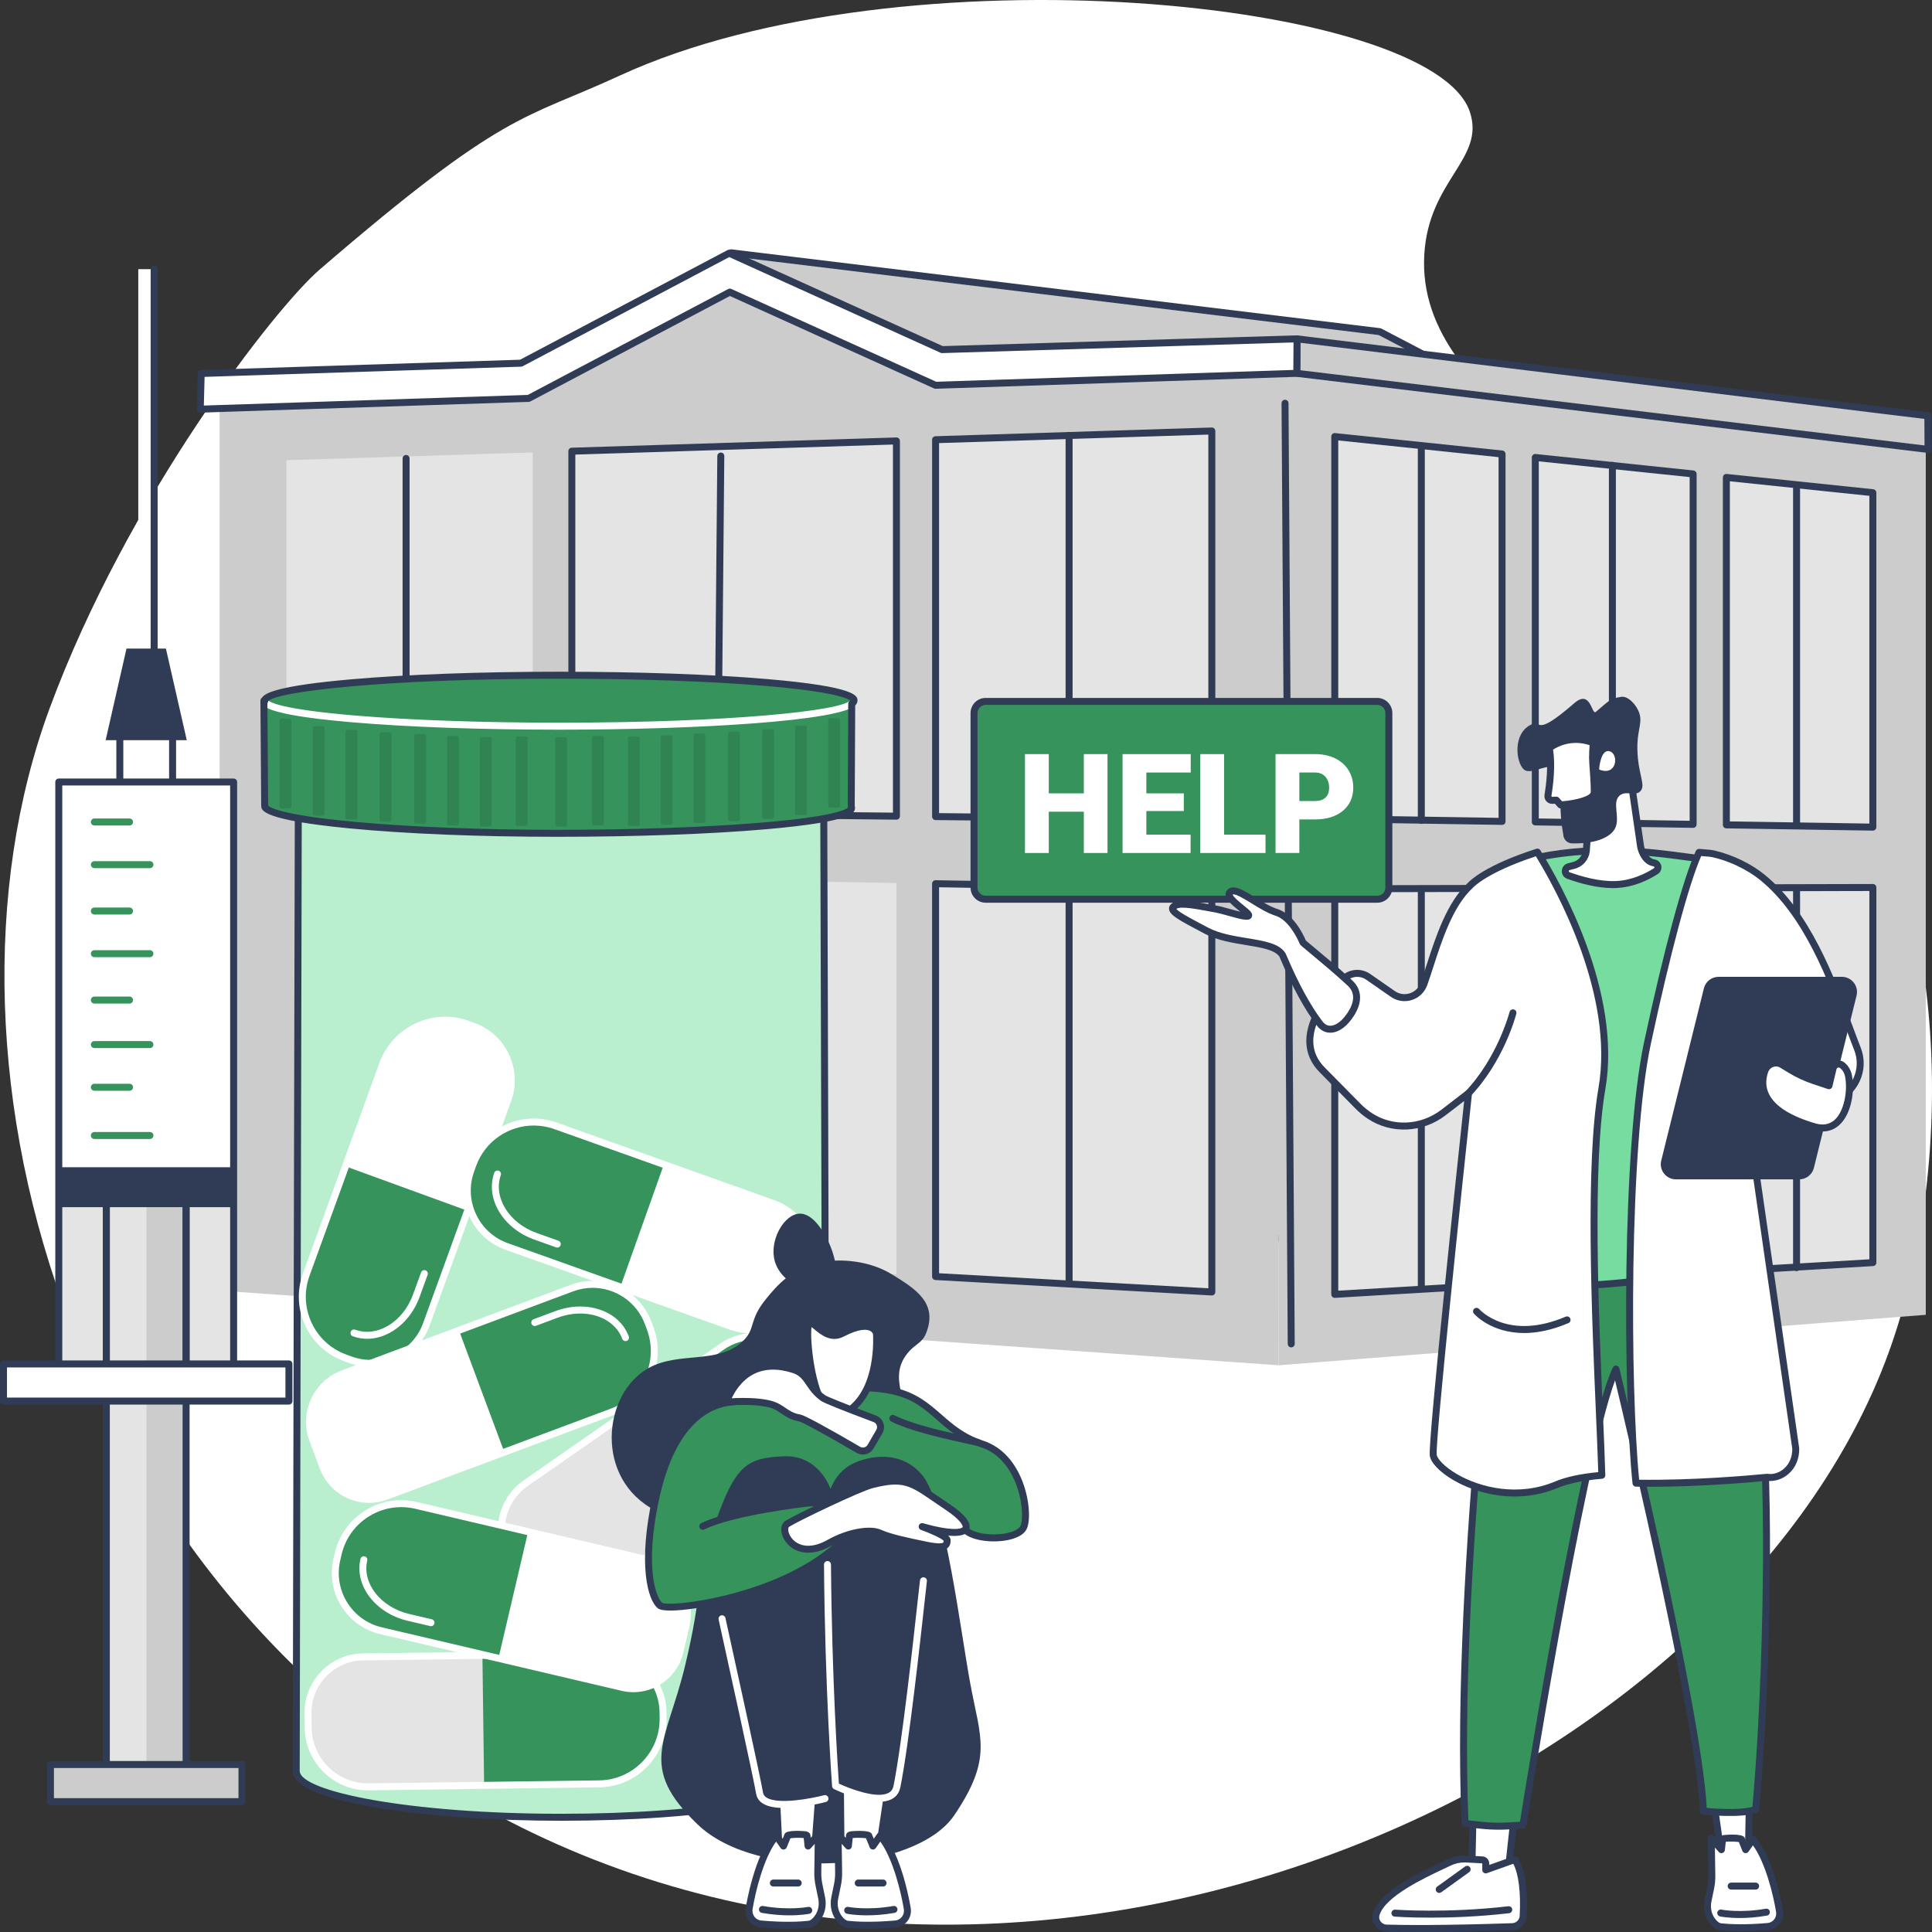 <svg width="438" height="438" viewBox="0 0 438 438" fill="none" xmlns="http://www.w3.org/2000/svg">
<rect x="0" y="0" width="438" height="438" fill="#333333" stroke="none"/>
<g clip-path="url(#clip0_1711_1281)">
<path d="M140.503 17.14C118.364 27.34 114.671 24.773 72.507 61.078C62.291 69.873 28.879 112.823 11.239 160.617C-18.786 241.97 17.142 365.739 120.629 415.476C241.169 473.41 393.432 402.102 428.16 306.67C443.563 264.343 444.257 194.156 405.456 147.873C374.228 110.624 320.83 92.926 322.899 57.691C323.896 40.722 336.798 36.032 333.22 25.343C324.729 -3.10748e-05 204.401 -12.301 140.503 17.14Z" fill="white"/>
<path d="M312.793 75.188L355.813 97.669L312.793 279.006L165.768 290.448V57.313L312.793 75.188Z" fill="#CCCCCC"/>
<path d="M165.768 291.238C165.569 291.238 165.378 291.164 165.232 291.028C165.07 290.877 164.979 290.666 164.979 290.446V57.313C164.979 57.086 165.074 56.87 165.244 56.721C165.414 56.571 165.636 56.501 165.864 56.527L312.889 74.402C312.985 74.414 313.076 74.443 313.159 74.486L356.179 96.967C356.5 97.135 356.667 97.499 356.583 97.851L313.563 279.188C313.484 279.524 313.197 279.768 312.855 279.794L165.83 291.236C165.809 291.238 165.787 291.238 165.768 291.238ZM166.557 58.206V289.59L312.155 278.262L354.9 98.085L312.552 75.957L166.557 58.206Z" fill="#303C56"/>
<path d="M436.589 100.773V298.079L289.867 309.518L289.563 82.895L436.589 100.773Z" fill="#CCCCCC"/>
<path d="M437.058 94.27L294.046 76.819L293.993 84.634L437.101 101.884L437.058 94.27Z" fill="#CCCCCC"/>
<path d="M437.101 102.674C437.07 102.674 437.038 102.672 437.005 102.67L293.9 85.42C293.5 85.372 293.201 85.032 293.204 84.629L293.254 76.814C293.257 76.589 293.355 76.374 293.522 76.225C293.692 76.076 293.917 76.005 294.139 76.033L437.151 93.484C437.546 93.532 437.844 93.868 437.847 94.265L437.89 101.879C437.89 102.107 437.794 102.322 437.624 102.476C437.481 102.605 437.292 102.674 437.101 102.674ZM294.79 83.933L436.304 100.988L436.271 94.969L294.83 77.71L294.79 83.933Z" fill="#303C56"/>
<path d="M49.789 92.576V292.596L289.867 309.518V84.986L212.098 87.346L165.452 66.221L119.854 90.318L49.789 92.576Z" fill="#CCCCCC"/>
<path d="M45.608 84.673L118.115 82.337L165.302 57.402L213.569 79.262L294.046 76.819L293.993 84.634L212.098 87.346L165.452 66.221L119.854 90.318L45.4 92.759L45.608 84.673Z" fill="white"/>
<path d="M45.4 93.551C45.192 93.551 44.991 93.47 44.843 93.321C44.687 93.168 44.603 92.957 44.608 92.739L44.816 84.653C44.826 84.234 45.163 83.897 45.582 83.882L117.904 81.552L164.928 56.7C165.144 56.585 165.402 56.578 165.624 56.678L213.725 78.464L294.02 76.029C294.252 76.031 294.443 76.103 294.596 76.254C294.749 76.405 294.835 76.611 294.835 76.826L294.783 84.641C294.78 85.068 294.443 85.413 294.017 85.427L212.12 88.138C212.003 88.141 211.878 88.119 211.768 88.069L165.476 67.104L120.22 91.02C120.115 91.075 119.997 91.106 119.875 91.111L45.422 93.551C45.419 93.551 45.41 93.551 45.4 93.551ZM46.381 85.442L46.213 91.942L119.646 89.535L165.084 65.521C165.302 65.406 165.555 65.399 165.78 65.5L212.256 86.548L293.209 83.868L293.249 77.636L213.593 80.052C213.466 80.057 213.352 80.031 213.244 79.983L165.328 58.283L118.483 83.037C118.378 83.092 118.258 83.123 118.139 83.128L46.381 85.442Z" fill="#303C56"/>
<path d="M92.063 283.466C91.625 283.466 91.271 283.112 91.271 282.673V198.532C91.271 198.094 91.625 197.74 92.063 197.74C92.498 197.74 92.854 198.094 92.854 198.532V282.673C92.854 283.112 92.5 283.466 92.063 283.466Z" fill="#76DC9F"/>
<path d="M120.767 102.567L64.925 104.329V183.577L120.767 184.164V102.567Z" fill="#E4E4E4"/>
<path d="M92.063 184.169C91.625 184.169 91.271 183.814 91.271 183.376V103.937C91.271 103.498 91.625 103.144 92.063 103.144C92.498 103.144 92.854 103.498 92.854 103.937V183.376C92.854 183.814 92.5 184.169 92.063 184.169Z" fill="#303C56"/>
<path d="M203.229 200.185L129.641 198.889V284.795L203.229 288.908V200.185Z" fill="#E4E4E4"/>
<path d="M165.653 287.648C165.215 287.648 164.861 287.294 164.861 286.855V199.577C164.861 199.138 165.215 198.784 165.653 198.784C166.091 198.784 166.445 199.138 166.445 199.577V286.855C166.442 287.294 166.088 287.648 165.653 287.648Z" fill="#76DC9F"/>
<path d="M203.229 99.966L129.641 102.286V184.257L203.229 185.031V99.966Z" fill="#E4E4E4"/>
<path d="M203.229 185.824C203.227 185.824 203.224 185.824 203.222 185.824L129.634 185.05C129.201 185.045 128.852 184.693 128.852 184.257V102.286C128.852 101.858 129.192 101.508 129.617 101.496L203.205 99.175C203.421 99.17 203.626 99.249 203.779 99.398C203.932 99.546 204.021 99.752 204.021 99.966V185.031C204.021 185.242 203.937 185.445 203.787 185.594C203.638 185.742 203.437 185.824 203.229 185.824ZM130.431 183.474L202.438 184.231V100.782L130.431 103.053V183.474Z" fill="#303C56"/>
<path d="M212.103 200.343V289.404L274.732 292.905V201.445L212.103 200.343Z" fill="#E4E4E4"/>
<path d="M274.732 293.696C274.717 293.696 274.703 293.696 274.686 293.693L212.058 290.192C211.639 290.168 211.311 289.82 211.311 289.401V200.343C211.311 200.13 211.398 199.926 211.548 199.778C211.701 199.629 211.893 199.546 212.117 199.55L274.746 200.652C275.176 200.659 275.523 201.011 275.523 201.445V292.905C275.523 293.123 275.435 293.332 275.275 293.48C275.126 293.619 274.933 293.696 274.732 293.696ZM212.892 288.654L273.94 292.067V202.223L212.892 201.148V288.654Z" fill="#303C56"/>
<path d="M242.372 291.828C241.934 291.828 241.58 291.473 241.58 291.035V201.145C241.58 200.707 241.934 200.353 242.372 200.353C242.81 200.353 243.164 200.707 243.164 201.145V291.037C243.164 291.473 242.81 291.828 242.372 291.828Z" fill="#303C56"/>
<path d="M212.103 99.685V185.124L274.732 185.785V97.709L212.103 99.685Z" fill="#E4E4E4"/>
<path d="M274.732 186.576C274.729 186.576 274.727 186.576 274.724 186.576L212.096 185.917C211.663 185.912 211.314 185.56 211.314 185.124V99.685C211.314 99.257 211.653 98.907 212.079 98.895L274.708 96.919C274.923 96.909 275.129 96.993 275.282 97.142C275.435 97.29 275.523 97.496 275.523 97.709V185.783C275.523 185.994 275.44 186.197 275.289 186.346C275.138 186.494 274.94 186.576 274.732 186.576ZM212.892 184.341L273.94 184.983V98.526L212.892 100.452V184.341Z" fill="#303C56"/>
<path d="M242.372 185.735C241.934 185.735 241.58 185.381 241.58 184.942V98.71C241.58 98.272 241.934 97.918 242.372 97.918C242.81 97.918 243.164 98.272 243.164 98.71V184.942C243.164 185.381 242.81 185.735 242.372 185.735Z" fill="#303C56"/>
<path d="M162.709 181.242C162.706 181.242 162.704 181.242 162.702 181.242C162.266 181.237 161.915 180.88 161.917 180.442L162.62 103.376C162.625 102.938 163.008 102.593 163.419 102.591C163.857 102.595 164.206 102.952 164.204 103.391L163.5 180.456C163.493 180.892 163.142 181.242 162.709 181.242Z" fill="#303C56"/>
<path d="M340.529 201.404L302.602 201.495V293.444L340.529 291.205V201.404Z" fill="#E4E4E4"/>
<path d="M302.602 294.237C302.401 294.237 302.207 294.16 302.059 294.021C301.901 293.873 301.81 293.665 301.81 293.444V201.495C301.81 201.059 302.161 200.705 302.599 200.702L340.527 200.611H340.529C340.74 200.611 340.941 200.695 341.087 200.844C341.235 200.992 341.319 201.193 341.319 201.404V291.205C341.319 291.624 340.993 291.971 340.575 291.995L302.647 294.235C302.633 294.237 302.618 294.237 302.602 294.237ZM303.393 202.286V292.606L339.738 290.46V202.199L303.393 202.286Z" fill="#303C56"/>
<path d="M322.224 292.874C321.789 292.874 321.433 292.52 321.433 292.081V201.668C321.433 201.229 321.787 200.875 322.224 200.875C322.662 200.875 323.016 201.229 323.016 201.668V292.081C323.016 292.52 322.662 292.874 322.224 292.874Z" fill="#303C56"/>
<path d="M340.529 102.928L302.602 98.972V185.63L340.529 186.217V102.928Z" fill="#E4E4E4"/>
<path d="M340.53 187.009C340.525 187.009 340.522 187.009 340.518 187.009L302.59 186.423C302.157 186.415 301.812 186.063 301.812 185.63V98.972C301.812 98.746 301.908 98.533 302.073 98.382C302.238 98.231 302.465 98.16 302.683 98.183L340.611 102.14C341.015 102.183 341.319 102.521 341.319 102.928V186.219C341.319 186.432 341.233 186.633 341.082 186.784C340.936 186.928 340.735 187.009 340.53 187.009ZM303.394 184.851L339.738 185.414V103.642L303.394 99.851V184.851Z" fill="#303C56"/>
<path d="M322.224 186.782C321.789 186.782 321.433 186.427 321.433 185.989V101.324C321.433 100.885 321.787 100.531 322.224 100.531C322.662 100.531 323.016 100.885 323.016 101.324V185.989C323.016 186.427 322.662 186.782 322.224 186.782Z" fill="#303C56"/>
<path d="M383.846 201.301L348.064 201.387V290.759L383.846 288.647V201.301Z" fill="#E4E4E4"/>
<path d="M348.064 291.552C347.863 291.552 347.669 291.475 347.521 291.337C347.363 291.188 347.272 290.98 347.272 290.759V201.387C347.272 200.951 347.624 200.597 348.061 200.595L383.844 200.508H383.846C384.056 200.508 384.257 200.592 384.403 200.741C384.552 200.889 384.635 201.09 384.635 201.301V288.647C384.635 289.066 384.31 289.413 383.891 289.437L348.109 291.55C348.095 291.552 348.078 291.552 348.064 291.552ZM348.855 202.175V289.919L383.057 287.9V202.094L348.855 202.175Z" fill="#37935C"/>
<path d="M365.543 290.783C365.108 290.783 364.752 290.429 364.752 289.99V201.668C364.752 201.229 365.106 200.875 365.543 200.875C365.981 200.875 366.335 201.229 366.335 201.668V289.99C366.333 290.429 365.979 290.783 365.543 290.783Z" fill="#37935C"/>
<path d="M383.846 107.445L348.064 103.714V186.334L383.846 186.887V107.445Z" fill="#E4E4E4"/>
<path d="M383.846 187.68C383.841 187.68 383.839 187.68 383.834 187.68L348.052 187.127C347.619 187.12 347.274 186.767 347.274 186.334V103.714C347.274 103.489 347.37 103.276 347.535 103.125C347.702 102.974 347.927 102.9 348.145 102.926L383.927 106.66C384.331 106.703 384.635 107.043 384.635 107.448V186.89C384.635 187.103 384.549 187.304 384.398 187.455C384.252 187.596 384.054 187.68 383.846 187.68ZM348.855 185.553L383.057 186.082V108.159L348.855 104.59V185.553Z" fill="#303C56"/>
<path d="M365.543 186.782C365.108 186.782 364.752 186.427 364.752 185.989V105.505C364.752 105.067 365.106 104.713 365.543 104.713C365.981 104.713 366.335 105.067 366.335 105.505V185.989C366.333 186.427 365.979 186.782 365.543 186.782Z" fill="#303C56"/>
<path d="M391.383 201.282V288.201L424.594 286.24V201.203L391.383 201.282Z" fill="#E4E4E4"/>
<path d="M391.383 288.994C391.182 288.994 390.988 288.917 390.84 288.779C390.682 288.63 390.591 288.422 390.591 288.201V201.282C390.591 200.846 390.943 200.492 391.38 200.489L424.594 200.41H424.596C424.807 200.41 425.007 200.494 425.156 200.642C425.304 200.791 425.388 200.992 425.388 201.203V286.24C425.388 286.659 425.062 287.006 424.644 287.03L391.43 288.992C391.414 288.994 391.397 288.994 391.383 288.994ZM392.172 202.072V287.361L423.802 285.492V201.996L392.172 202.072Z" fill="#303C56"/>
<path d="M407.296 288.17C406.858 288.17 406.504 287.816 406.504 287.377V201.668C406.504 201.229 406.858 200.875 407.296 200.875C407.731 200.875 408.087 201.229 408.087 201.668V287.377C408.085 287.816 407.731 288.17 407.296 288.17Z" fill="#303C56"/>
<path d="M391.383 108.234V187.005L424.594 187.517V111.697L391.383 108.234Z" fill="#E4E4E4"/>
<path d="M424.594 188.31C424.589 188.31 424.586 188.31 424.582 188.31L391.368 187.797C390.935 187.79 390.591 187.438 390.591 187.005V108.234C390.591 108.008 390.687 107.795 390.852 107.644C391.019 107.493 391.239 107.422 391.462 107.446L424.675 110.911C425.079 110.954 425.383 111.294 425.383 111.699V187.52C425.383 187.733 425.297 187.934 425.146 188.085C425 188.228 424.802 188.31 424.594 188.31ZM392.172 186.224L423.802 186.712V112.411L392.172 109.11V186.224Z" fill="#303C56"/>
<path d="M407.296 187.826C406.858 187.826 406.504 187.472 406.504 187.033V110.209C406.504 109.771 406.858 109.417 407.296 109.417C407.731 109.417 408.087 109.771 408.087 110.209V187.036C408.085 187.472 407.731 187.826 407.296 187.826Z" fill="#303C56"/>
<path d="M292.733 305.463C292.297 305.463 291.946 305.111 291.941 304.677L290.535 91.424C290.532 90.986 290.884 90.629 291.319 90.627C291.322 90.627 291.322 90.627 291.324 90.627C291.759 90.627 292.111 90.979 292.116 91.413L293.522 304.665C293.525 305.101 293.173 305.461 292.738 305.463C292.738 305.463 292.735 305.463 292.733 305.463Z" fill="#303C56"/>
<path d="M34.947 61.023H31.348V158.474H34.947V61.023Z" fill="white"/>
<path d="M34.945 159.264C34.51 159.264 34.153 158.91 34.153 158.471V61.023C34.153 60.585 34.507 60.23 34.945 60.23C35.383 60.23 35.737 60.585 35.737 61.023V158.474C35.737 158.91 35.383 159.264 34.945 159.264Z" fill="#303C56"/>
<path d="M39.126 165.693H27.167V179.201H39.126V165.693Z" fill="white"/>
<path d="M39.126 179.994H27.167C26.731 179.994 26.375 179.64 26.375 179.201V165.693C26.375 165.254 26.729 164.9 27.167 164.9H39.126C39.564 164.9 39.918 165.254 39.918 165.693V179.201C39.918 179.64 39.564 179.994 39.126 179.994ZM27.956 178.411H38.334V166.486H27.956V178.411Z" fill="#303C56"/>
<path d="M42.343 167.812H23.95L28.678 147.037H37.612L42.343 167.812Z" fill="#303C56"/>
<path d="M52.965 177.288H13.327V316.952H52.965V177.288Z" fill="#E4E4E4"/>
<path d="M52.965 177.288H13.327V265.481H52.965V177.288Z" fill="white"/>
<path d="M42.188 313.065H24.105V401.012H42.188V313.065Z" fill="#E4E4E4"/>
<path d="M42.188 270.463H33.211V399.532H42.188V270.463Z" fill="#CCCCCC"/>
<path d="M42.188 401.805H24.105C23.668 401.805 23.314 401.45 23.314 401.012V269.196C23.314 268.758 23.668 268.403 24.105 268.403H42.188C42.623 268.403 42.979 268.758 42.979 269.196V401.012C42.977 401.45 42.623 401.805 42.188 401.805ZM24.897 400.222H41.398V269.989H24.897V400.222Z" fill="#303C56"/>
<path d="M52.965 264.624H13.327V273.675H52.965V264.624Z" fill="#303C56"/>
<path d="M42.188 310.181H24.105C23.668 310.181 23.314 309.827 23.314 309.389V269.198C23.314 268.76 23.668 268.406 24.105 268.406H42.188C42.623 268.406 42.979 268.76 42.979 269.198V309.389C42.977 309.827 42.623 310.181 42.188 310.181ZM24.897 308.596H41.398V269.989H24.897V308.596Z" fill="#303C56"/>
<path d="M52.965 317.743H13.328C12.89 317.743 12.536 317.388 12.536 316.95V177.288C12.536 176.849 12.89 176.495 13.328 176.495H52.965C53.403 176.495 53.757 176.849 53.757 177.288V316.952C53.755 317.388 53.401 317.743 52.965 317.743ZM14.119 316.16H52.174V178.078H14.119V316.16Z" fill="#303C56"/>
<path d="M65.504 309.214H0.792V317.638H65.504V309.214Z" fill="white"/>
<path d="M65.501 318.43H0.792C0.354 318.43 0 318.076 0 317.638V309.214C0 308.776 0.354 308.421 0.792 308.421H65.504C65.941 308.421 66.295 308.776 66.295 309.214V317.638C66.293 318.076 65.939 318.43 65.501 318.43ZM1.581 316.847H64.709V310.007H1.581V316.847Z" fill="#303C56"/>
<path d="M54.86 400.028H11.435V408.451H54.86V400.028Z" fill="#CCCCCC"/>
<path d="M29.372 187.146H21.393C20.955 187.146 20.601 186.791 20.601 186.353C20.601 185.915 20.955 185.56 21.393 185.56H29.372C29.81 185.56 30.164 185.915 30.164 186.353C30.161 186.791 29.807 187.146 29.372 187.146Z" fill="#37935C"/>
<path d="M33.991 196.817H21.393C20.955 196.817 20.601 196.463 20.601 196.025C20.601 195.586 20.955 195.232 21.393 195.232H33.991C34.426 195.232 34.782 195.586 34.782 196.025C34.782 196.463 34.428 196.817 33.991 196.817Z" fill="#37935C"/>
<path d="M29.372 207.332H21.393C20.955 207.332 20.601 206.978 20.601 206.539C20.601 206.101 20.955 205.747 21.393 205.747H29.372C29.81 205.747 30.164 206.101 30.164 206.539C30.161 206.978 29.807 207.332 29.372 207.332Z" fill="#37935C"/>
<path d="M33.991 217.004H21.393C20.955 217.004 20.601 216.649 20.601 216.211C20.601 215.773 20.955 215.418 21.393 215.418H33.991C34.426 215.418 34.782 215.773 34.782 216.211C34.782 216.649 34.428 217.004 33.991 217.004Z" fill="#37935C"/>
<path d="M29.372 227.516H21.393C20.955 227.516 20.601 227.161 20.601 226.723C20.601 226.285 20.955 225.93 21.393 225.93H29.372C29.81 225.93 30.164 226.285 30.164 226.723C30.161 227.161 29.807 227.516 29.372 227.516Z" fill="#37935C"/>
<path d="M33.991 237.609H21.393C20.955 237.609 20.601 237.254 20.601 236.816C20.601 236.378 20.955 236.023 21.393 236.023H33.991C34.426 236.023 34.782 236.378 34.782 236.816C34.782 237.254 34.428 237.609 33.991 237.609Z" fill="#37935C"/>
<path d="M29.372 247.283H21.393C20.955 247.283 20.601 246.928 20.601 246.49C20.601 246.052 20.955 245.697 21.393 245.697H29.372C29.81 245.697 30.164 246.052 30.164 246.49C30.164 246.928 29.807 247.283 29.372 247.283Z" fill="#37935C"/>
<path d="M33.991 258.217H21.393C20.955 258.217 20.601 257.862 20.601 257.424C20.601 256.986 20.955 256.631 21.393 256.631H33.991C34.426 256.631 34.782 256.986 34.782 257.424C34.782 257.862 34.428 258.217 33.991 258.217Z" fill="#37935C"/>
<path d="M54.857 409.242H11.435C11 409.242 10.644 408.887 10.644 408.449V400.025C10.644 399.587 10.998 399.232 11.435 399.232H54.86C55.297 399.232 55.651 399.587 55.651 400.025V408.449C55.649 408.887 55.295 409.242 54.857 409.242ZM12.225 407.659H54.066V400.818H12.225V407.659Z" fill="#303C56"/>
<path d="M313.673 203.864H222.02C221.36 203.864 220.824 203.327 220.824 202.666V160.215C220.824 159.554 221.36 159.018 222.02 159.018H313.673C314.334 159.018 314.869 159.554 314.869 160.215V202.664C314.869 203.327 314.334 203.864 313.673 203.864Z" fill="#37935C"/>
<path d="M312.234 204.654H223.457C221.568 204.654 220.03 203.114 220.03 201.225V161.657C220.03 159.765 221.568 158.225 223.457 158.225H312.231C314.121 158.225 315.656 159.765 315.656 161.657V201.225C315.659 203.114 314.123 204.654 312.234 204.654ZM223.457 159.81C222.441 159.81 221.613 160.639 221.613 161.657V201.225C221.613 202.242 222.441 203.071 223.457 203.071H312.231C313.248 203.071 314.075 202.242 314.075 201.225V161.657C314.075 160.639 313.248 159.81 312.231 159.81H223.457Z" fill="#303C56"/>
<path d="M251.078 193.378H245.713V184.018H237.765V193.378H232.369V170.962H237.765V179.86H245.713V170.962H251.078V193.378Z" fill="white"/>
<path d="M268.376 183.865H259.89V189.223H269.914V193.38H254.494V170.964H269.945V175.137H259.89V179.862H268.376V183.865Z" fill="white"/>
<path d="M277.508 189.223H286.901V193.38H272.11V170.964H277.506V189.223H277.508Z" fill="white"/>
<path d="M294.572 185.774V193.378H289.176V170.962H298.109C299.822 170.962 301.336 171.278 302.652 171.908C303.967 172.54 304.988 173.439 305.711 174.603C306.433 175.767 306.794 177.089 306.794 178.567C306.794 180.753 306.012 182.499 304.45 183.81C302.886 185.117 300.743 185.774 298.016 185.774H294.572ZM294.572 181.601H298.107C299.152 181.601 299.949 181.34 300.499 180.816C301.047 180.291 301.322 179.553 301.322 178.598C301.322 177.551 301.04 176.715 300.475 176.088C299.911 175.462 299.143 175.144 298.169 175.134H294.572V181.601Z" fill="white"/>
<path d="M387.869 403.953L390.258 420.753L396.372 420.774L396.661 404.253L387.869 403.953Z" fill="white"/>
<path d="M396.372 421.567H396.37L390.256 421.543C389.864 421.541 389.531 421.253 389.476 420.863L387.087 404.063C387.053 403.831 387.125 403.596 387.28 403.424C387.436 403.249 387.658 403.153 387.895 403.16L396.688 403.46C397.118 403.474 397.458 403.833 397.451 404.265L397.161 420.786C397.156 421.22 396.805 421.567 396.372 421.567ZM390.945 419.962L395.595 419.979L395.855 405.017L388.783 404.775L390.945 419.962Z" fill="#303C56"/>
<path d="M390.053 436.812C392.452 437.068 396.023 437.171 400.797 436.75C402.505 436.599 403.708 435.016 403.433 433.322C402.691 428.762 400.622 420.722 397.362 417.031L395.75 419.33L394.793 416.954C394.64 416.698 390.588 416.528 390.502 417.009L390.256 419.328L387.955 416.746L388.082 425.222C388.096 426.158 388.008 427.093 387.819 428.01L387.213 430.939C386.85 432.702 387.3 434.57 388.529 435.885C389.015 436.4 389.55 436.757 390.053 436.812Z" fill="white"/>
<path d="M394.698 437.828C392.674 437.828 391.103 437.722 389.969 437.6C389.304 437.528 388.608 437.123 387.957 436.429C386.582 434.961 386.018 432.85 386.443 430.781L387.048 427.852C387.225 426.992 387.309 426.113 387.295 425.236L387.168 416.76C387.163 416.429 387.364 416.13 387.67 416.01C387.979 415.891 388.328 415.974 388.548 416.221L389.66 417.469L389.718 416.925C389.72 416.906 389.723 416.889 389.725 416.873C389.845 416.197 390.572 416.063 390.811 416.018C390.849 416.01 394.899 415.586 395.473 416.547C395.494 416.583 395.513 416.619 395.528 416.657L395.939 417.68L396.714 416.573C396.853 416.374 397.075 416.252 397.317 416.238C397.558 416.223 397.793 416.322 397.953 416.504C402.177 421.284 404.016 431.988 404.212 433.193C404.38 434.228 404.11 435.291 403.469 436.115C402.828 436.941 401.902 437.444 400.864 437.538C398.474 437.751 396.42 437.828 394.698 437.828ZM388.78 418.861L388.876 425.212C388.89 426.204 388.797 427.2 388.596 428.173L387.991 431.102C387.668 432.666 388.087 434.254 389.11 435.346C389.481 435.741 389.866 435.998 390.136 436.026C392.167 436.244 395.654 436.41 400.728 435.964C401.323 435.911 401.854 435.622 402.222 435.147C402.6 434.664 402.751 434.06 402.653 433.452C402.017 429.533 400.228 422.247 397.403 418.353L396.398 419.787C396.231 420.025 395.949 420.154 395.662 420.12C395.372 420.087 395.126 419.9 395.018 419.629L394.203 417.601C393.521 417.498 391.949 417.462 391.244 417.553L391.045 419.416C391.012 419.728 390.799 419.991 390.502 420.087C390.203 420.183 389.878 420.094 389.67 419.859L388.78 418.861Z" fill="#303C56"/>
<path d="M394.425 434.829C391.732 434.829 390.065 434.501 389.955 434.477C389.526 434.391 389.251 433.971 389.337 433.545C389.424 433.116 389.84 432.839 390.268 432.925C390.309 432.934 394.482 433.749 400.318 432.721C400.751 432.647 401.158 432.934 401.235 433.363C401.311 433.794 401.022 434.204 400.594 434.28C398.218 434.7 396.118 434.829 394.425 434.829Z" fill="#303C56"/>
<path d="M398.015 428.388H392.468C392.031 428.388 391.677 428.034 391.677 427.596C391.677 427.157 392.031 426.803 392.468 426.803H398.015C398.451 426.803 398.807 427.157 398.807 427.596C398.807 428.034 398.453 428.388 398.015 428.388Z" fill="#303C56"/>
<path d="M343.988 405.452L341.838 425.033L333.612 426.757L334.112 403.797L343.988 405.452Z" fill="white"/>
<path d="M333.612 427.548C333.43 427.548 333.251 427.483 333.107 427.366C332.921 427.212 332.815 426.98 332.823 426.738L333.323 403.781C333.327 403.551 333.433 403.335 333.61 403.189C333.787 403.043 334.019 402.981 334.243 403.019L344.119 404.674C344.533 404.743 344.82 405.124 344.775 405.541L342.622 425.121C342.584 425.461 342.333 425.739 341.998 425.809L333.775 427.533C333.72 427.543 333.667 427.548 333.612 427.548ZM334.884 404.729L334.425 425.775L341.113 424.372L343.12 406.106L334.884 404.729Z" fill="#303C56"/>
<path d="M345.315 434.369C345.497 430.937 345.499 424.618 343.414 421.574L336.834 423.919V422.511C336.834 422.058 336.511 421.684 336.099 421.66L332.43 421.45C331.062 421.371 329.696 421.656 328.446 422.271C324.757 424.087 313.535 428.745 311.978 433.983C311.518 435.528 312.724 437.073 314.334 437.119C318.027 437.224 326.908 437.341 342.844 436.795C344.172 436.75 345.246 435.696 345.315 434.369Z" fill="white"/>
<path d="M321.693 438C318.314 438 315.898 437.954 314.312 437.909C313.283 437.88 312.308 437.363 311.702 436.525C311.114 435.71 310.939 434.702 311.219 433.756C312.69 428.807 321.665 424.59 326.487 422.326C327.111 422.034 327.656 421.775 328.096 421.56C329.467 420.884 330.978 420.573 332.476 420.659L336.145 420.87C336.975 420.918 337.625 421.639 337.625 422.511V422.796L343.148 420.827C343.486 420.707 343.863 420.829 344.067 421.124C346.279 424.352 346.294 430.834 346.105 434.41C346.011 436.16 344.622 437.526 342.871 437.586C333.519 437.907 326.592 438 321.693 438ZM331.988 422.23C330.895 422.23 329.799 422.487 328.795 422.982C328.35 423.203 327.793 423.464 327.159 423.761C322.889 425.766 314.003 429.94 312.736 434.208C312.595 434.68 312.686 435.186 312.985 435.598C313.303 436.038 313.817 436.311 314.357 436.326C318.22 436.436 327.053 436.541 342.818 436.002C343.744 435.971 344.478 435.25 344.526 434.326C344.806 429.018 344.277 424.786 343.072 422.535L337.099 424.664C336.858 424.75 336.587 424.714 336.379 424.566C336.169 424.417 336.044 424.175 336.044 423.919V422.511C336.044 422.468 336.028 422.446 336.023 422.439L332.385 422.238C332.253 422.233 332.119 422.23 331.988 422.23Z" fill="#303C56"/>
<path d="M324.243 434.747C319.335 434.747 316.24 434.52 316.18 434.515C315.745 434.481 315.417 434.101 315.45 433.665C315.484 433.229 315.869 432.901 316.3 432.934C316.414 432.941 327.974 433.789 341.957 432.163C342.39 432.117 342.785 432.424 342.835 432.858C342.885 433.291 342.574 433.684 342.141 433.737C335.238 434.541 328.919 434.747 324.243 434.747Z" fill="#303C56"/>
<path d="M326.283 429.143C326.037 429.143 325.795 429.028 325.64 428.812C325.384 428.458 325.465 427.962 325.819 427.708L332.153 423.145C332.507 422.891 333.002 422.97 333.256 423.325C333.512 423.679 333.43 424.175 333.076 424.429L326.743 428.992C326.604 429.095 326.444 429.143 326.283 429.143Z" fill="#303C56"/>
<path d="M341.421 267.574C341.421 267.574 329.632 355.033 332.143 413.407L335.822 413.804C337.8 414.017 339.79 414.07 341.775 413.962L345.263 413.773C345.263 413.773 359.322 325.101 366.342 310.375C366.342 310.375 385.434 389.23 386.168 410.595C386.168 410.595 394.655 411.517 398.037 410.202C399.855 389.585 400.378 368.244 400.469 354.846C400.73 316.502 397.341 299.085 395.485 290.822C393.779 283.234 391.949 277.069 390.612 272.899L386.149 259.129L341.421 267.574Z" fill="#37935C"/>
<path d="M339.783 414.808C338.432 414.808 337.078 414.736 335.738 414.59L332.06 414.192C331.67 414.149 331.371 413.831 331.354 413.44C328.866 355.665 340.52 268.343 340.639 267.469C340.685 267.131 340.941 266.861 341.275 266.796L386.001 258.348C386.396 258.274 386.776 258.504 386.9 258.882L391.363 272.652C393.246 278.525 394.891 284.58 396.255 290.647C398.522 300.733 401.507 318.363 401.261 354.851C401.184 366.091 400.766 388.239 398.826 410.269C398.8 410.569 398.606 410.83 398.324 410.937C394.803 412.307 386.439 411.419 386.085 411.38C385.695 411.337 385.393 411.014 385.379 410.621C384.726 391.661 369.322 326.262 366.144 312.936C359.006 332.456 346.179 413.047 346.045 413.898C345.985 414.267 345.679 414.544 345.306 414.564L341.818 414.753C341.142 414.791 340.462 414.808 339.783 414.808ZM332.906 412.693L335.908 413.016C337.836 413.225 339.795 413.277 341.732 413.172L344.583 413.016C345.959 404.394 358.875 324.202 365.629 310.033C365.773 309.731 366.098 309.549 366.426 309.587C366.758 309.621 367.033 309.863 367.112 310.189C367.301 310.969 385.831 387.712 386.931 409.872C388.866 410.042 394.47 410.439 397.295 409.615C399.192 387.81 399.603 365.969 399.68 354.839C399.926 318.514 396.963 301.003 394.712 290.994C393.358 284.973 391.725 278.966 389.857 273.138L385.609 260.035L342.129 268.247C341.132 275.847 330.646 357.502 332.906 412.693Z" fill="#303C56"/>
<path d="M386.427 194.794C378.629 193.912 364.924 191.103 348.92 194.307C345.509 194.99 342.866 196.152 340.23 198.429C332.488 205.119 337.733 260.126 335.406 281.231C333.263 300.668 394.26 286.426 394.26 286.426C394.26 286.426 389.646 195.158 386.427 194.794Z" fill="#76DC9F"/>
<path d="M355.816 292.254C347.827 292.254 340.752 291.162 337.157 287.967C335.169 286.201 334.318 283.907 334.621 281.143C335.468 273.469 335.308 261.333 335.138 248.485C334.839 225.784 334.528 202.312 339.716 197.828C342.34 195.56 345.047 194.274 348.767 193.529C362.47 190.784 374.575 192.418 382.585 193.5C384.004 193.692 385.341 193.871 386.518 194.006C387.642 194.133 389.184 194.307 392.342 240.691C393.882 263.299 395.042 286.156 395.054 286.386C395.073 286.769 394.817 287.109 394.444 287.198C393.172 287.495 372.501 292.254 355.816 292.254ZM364.512 193.61C359.726 193.61 354.524 193.994 349.075 195.086C345.643 195.773 343.151 196.954 340.749 199.031C336.119 203.033 336.439 227.171 336.719 248.468C336.889 261.366 337.051 273.55 336.193 281.32C335.944 283.574 336.602 285.361 338.204 286.786C348.011 295.502 387.867 287.04 393.437 285.801C391.677 251.177 388.319 199.507 386.094 195.553C384.963 195.421 383.702 195.251 382.372 195.071C377.67 194.437 371.54 193.61 364.512 193.61Z" fill="#303C56"/>
<path d="M373.503 236.399C377.517 217.646 382.071 199.946 385.183 193.239C386.431 193.366 387.587 193.373 388.558 193.601C393.184 194.695 397.08 196.892 399.591 198.94C411.335 208.515 416.906 227.09 421.106 237.798C422.969 242.545 420.47 247.884 415.636 249.494L414.038 250.025L396.154 252.392L407.107 328.384C407.181 332.799 403.708 335.369 400.572 334.911C400.539 334.906 385.214 336.504 370.889 336.243C368.722 315.444 368.519 259.694 373.503 236.399Z" fill="white"/>
<path d="M374.147 337.067C373.056 337.067 371.965 337.057 370.879 337.038C370.48 337.031 370.15 336.727 370.107 336.329C367.997 316.119 367.658 259.953 372.731 236.234C377.218 215.27 381.605 199.071 384.465 192.906C384.609 192.6 384.927 192.415 385.262 192.451C385.661 192.492 386.051 192.521 386.429 192.547C387.249 192.607 388.022 192.662 388.737 192.832C392.868 193.809 397.003 195.812 400.089 198.329C410.35 206.695 415.916 221.662 419.98 232.591C420.635 234.352 421.252 236.014 421.84 237.511C422.821 240.009 422.735 242.723 421.599 245.154C420.46 247.589 418.432 249.398 415.885 250.246L414.287 250.777C414.239 250.794 414.191 250.804 414.141 250.811L397.049 253.072L407.889 328.272C407.894 328.305 407.896 328.339 407.896 328.372C407.934 330.689 407.083 332.734 405.497 334.13C404.1 335.361 402.304 335.934 400.553 335.709L400.455 335.718C397.003 336.056 385.601 337.067 374.147 337.067ZM371.609 335.464C383.8 335.637 396.616 334.502 400.309 334.142C400.574 334.116 400.591 334.114 400.689 334.128C402.012 334.322 403.385 333.888 404.459 332.942C405.681 331.867 406.341 330.272 406.322 328.447L395.377 252.504C395.346 252.296 395.401 252.083 395.528 251.913C395.654 251.745 395.846 251.632 396.054 251.606L413.864 249.252L415.39 248.742C417.521 248.03 419.219 246.516 420.171 244.481C421.121 242.447 421.192 240.177 420.372 238.086C419.779 236.574 419.159 234.907 418.501 233.14C414.5 222.381 409.02 207.646 399.094 199.553C397.719 198.432 393.923 195.682 388.376 194.37C387.785 194.228 387.072 194.178 386.319 194.123C386.108 194.109 385.893 194.092 385.673 194.075C382.856 200.494 378.622 216.261 374.278 236.562C369.289 259.874 369.574 314.775 371.609 335.464Z" fill="#303C56"/>
<path d="M327.259 252.207C322.418 255.937 315.702 256.368 310.59 253.017C309.622 252.382 308.713 251.64 307.88 250.799L299.875 242.684C292.788 235.717 300.193 226.39 304.568 221.974C306.07 220.457 308.442 220.247 310.193 221.466L315.757 225.339C318.28 227.094 321.772 225.971 322.813 223.078C325.039 216.884 327.606 205.957 333.389 200.669C333.389 200.669 336.496 197.052 348.535 193.186C354.524 202.824 366.72 226.201 363.159 246.811C359.439 268.336 362.616 315.391 363.142 334.461C359.104 334.806 355.517 335.472 352.859 336.593C339.175 342.365 325.358 333.539 324.922 329.872C324.489 326.205 332.916 247.848 332.916 247.848L327.259 252.207Z" fill="white"/>
<path d="M343.397 339.27C338.018 339.27 333.071 337.637 329.522 335.57C326.398 333.75 324.336 331.601 324.142 329.963C323.736 326.526 330.641 261.728 331.94 249.601L327.742 252.832C322.552 256.827 315.486 257.168 310.16 253.678C309.136 253.007 308.182 252.226 307.321 251.352L299.315 243.235C297.234 241.19 296.165 238.778 296.148 236.076C296.112 230.55 300.403 225.051 304.01 221.411C305.785 219.619 308.576 219.37 310.648 220.809L316.213 224.682C317.211 225.377 318.445 225.561 319.6 225.193C320.76 224.821 321.662 223.952 322.074 222.802C322.495 221.633 322.932 220.275 323.396 218.838C325.456 212.462 328.017 204.53 332.832 200.104C333.239 199.66 336.731 196.142 348.298 192.425C348.642 192.315 349.02 192.451 349.212 192.76C353.634 199.876 367.765 224.814 363.943 246.938C360.982 264.073 362.424 297.753 363.379 320.042C363.623 325.714 363.831 330.609 363.936 334.432C363.948 334.851 363.63 335.208 363.214 335.244C358.942 335.611 355.562 336.307 353.17 337.316C349.893 338.703 346.569 339.27 343.397 339.27ZM332.923 247.055C333.057 247.055 333.189 247.089 333.311 247.156C333.586 247.312 333.743 247.616 333.71 247.932C331.368 269.701 325.367 326.844 325.714 329.778C325.824 330.708 327.441 332.526 330.318 334.202C335.631 337.299 344.263 339.361 352.558 335.862C354.959 334.849 358.246 334.135 362.336 333.74C362.226 330.047 362.027 325.419 361.8 320.116C360.843 297.76 359.396 263.977 362.386 246.675C366.024 225.614 352.866 201.759 348.195 194.13C337.094 197.778 334.023 201.155 333.992 201.189C333.973 201.21 333.949 201.234 333.93 201.253C329.405 205.39 326.907 213.121 324.903 219.332C324.434 220.781 323.992 222.151 323.564 223.344C322.982 224.958 321.715 226.184 320.084 226.706C318.455 227.226 316.716 226.965 315.312 225.988L309.746 222.115C308.306 221.111 306.366 221.289 305.132 222.529C302.353 225.334 297.693 230.824 297.729 236.069C297.744 238.335 298.655 240.371 300.432 242.117L308.447 250.241C309.229 251.034 310.097 251.745 311.026 252.353C315.79 255.477 322.121 255.163 326.778 251.577L332.442 247.218C332.583 247.11 332.753 247.055 332.923 247.055Z" fill="#303C56"/>
<path d="M345.533 302.21C338.132 302.21 334.363 298.06 334.15 297.818C333.861 297.49 333.892 296.989 334.219 296.699C334.547 296.409 335.047 296.441 335.334 296.769C335.602 297.071 342.003 304.014 354.954 298.5C355.356 298.328 355.82 298.517 355.993 298.92C356.162 299.322 355.976 299.787 355.574 299.959C351.697 301.609 348.351 302.21 345.533 302.21Z" fill="#303C56"/>
<path d="M332.567 249.012C332.368 249.012 332.17 248.938 332.016 248.789C331.703 248.485 331.694 247.985 331.997 247.671C339.489 239.92 342.203 229.528 342.23 229.422C342.337 228.998 342.766 228.745 343.191 228.85C343.615 228.958 343.871 229.389 343.761 229.813C343.648 230.254 340.924 240.708 333.131 248.77C332.978 248.931 332.772 249.012 332.567 249.012Z" fill="#303C56"/>
<path d="M306.034 222.838C301.611 218.728 295.478 213.878 295.39 213.667C294.763 212.197 292.675 207.871 289.365 206.829C285.358 205.569 280.527 200.92 278.917 202.204C277.307 203.488 283.311 206.817 283.072 207.55C282.835 208.283 277.968 206.515 275.758 206.106C271.081 205.241 267.84 204.575 266.427 205.284C264.492 206.254 267.269 207.727 273.593 211.04C279.503 214.137 288.597 213.028 290.762 216.527C290.908 216.764 294.426 225.76 299.171 232.026C300.628 233.949 302.843 233.674 304.826 231.712C304.823 231.71 310.052 226.575 306.034 222.838Z" fill="white"/>
<path d="M301.583 234.124C301.494 234.124 301.406 234.122 301.317 234.114C300.238 234.038 299.279 233.48 298.538 232.503C295.756 228.828 292.967 223.727 290.25 217.339C290.161 217.128 290.099 216.985 290.068 216.915C289.052 215.325 285.863 214.805 282.486 214.254C279.448 213.758 276.004 213.198 273.222 211.739C266.987 208.472 265.013 207.37 265.025 205.964C265.03 205.567 265.212 205.004 266.068 204.575C267.63 203.792 270.579 204.341 275.04 205.169L275.896 205.327C276.678 205.471 277.728 205.766 278.838 206.075C279.508 206.261 280.417 206.515 281.194 206.7C281.108 206.63 281.024 206.561 280.943 206.496C279.128 205.021 277.843 203.888 277.848 202.733C277.85 202.286 278.054 201.878 278.42 201.586C279.785 200.499 281.893 201.802 284.564 203.452C286.174 204.446 287.999 205.574 289.597 206.077C293.072 207.172 295.235 211.339 296.055 213.227C296.311 213.459 297.11 214.122 297.952 214.822C300.107 216.611 303.711 219.605 306.567 222.261C307.722 223.336 308.318 224.615 308.34 226.064C308.383 229.286 305.496 232.158 305.374 232.277C304.151 233.487 302.845 234.124 301.583 234.124ZM266.678 206.048C267.259 206.827 270.519 208.534 273.959 210.338C276.516 211.677 279.824 212.216 282.744 212.692C286.669 213.332 290.056 213.885 291.434 216.11C291.482 216.189 291.51 216.252 291.709 216.719C294.373 222.987 297.098 227.976 299.801 231.547C300.265 232.16 300.812 232.493 301.432 232.536C302.302 232.596 303.302 232.105 304.269 231.147C304.295 231.121 306.799 228.62 306.763 226.079C306.749 225.068 306.335 224.199 305.498 223.42C302.676 220.795 299.09 217.818 296.947 216.038C294.771 214.23 294.768 214.225 294.663 213.979C294.127 212.719 292.142 208.534 289.128 207.586C287.344 207.023 285.428 205.842 283.739 204.798C282.335 203.931 280.006 202.496 279.446 202.801C279.604 203.363 281.233 204.688 281.943 205.265C283.366 206.422 284.081 207.002 283.825 207.792C283.435 208.999 281.756 208.532 278.42 207.6C277.391 207.313 276.329 207.016 275.616 206.884L274.76 206.726C270.912 206.012 267.872 205.447 266.786 205.993C266.74 206.012 266.707 206.032 266.678 206.048Z" fill="#303C56"/>
<path d="M379.947 266.578H407.896C409.111 266.578 410.168 265.749 410.46 264.571L420.13 225.528C420.544 223.861 419.284 222.247 417.566 222.247H389.617C388.405 222.247 387.345 223.075 387.053 224.254L377.383 263.297C376.969 264.966 378.23 266.578 379.947 266.578Z" fill="#303C56"/>
<path d="M407.894 267.371H379.947C378.885 267.371 377.9 266.889 377.244 266.051C376.589 265.213 376.362 264.14 376.618 263.108L386.286 224.064C386.666 222.527 388.036 221.454 389.617 221.454H417.566C418.628 221.454 419.614 221.935 420.269 222.774C420.924 223.612 421.152 224.685 420.896 225.72L411.225 264.763C410.845 266.298 409.475 267.371 407.894 267.371ZM389.615 223.037C388.764 223.037 388.024 223.617 387.819 224.445L378.148 263.488C378.01 264.046 378.134 264.624 378.486 265.076C378.84 265.529 379.371 265.788 379.945 265.788H407.894C408.745 265.788 409.484 265.21 409.69 264.382L419.36 225.339C419.499 224.781 419.375 224.203 419.023 223.751C418.669 223.298 418.138 223.039 417.566 223.039H389.615V223.037Z" fill="#303C56"/>
<path d="M415.581 242.203L414.641 246.143L411.261 245.017C409.4 244.397 407.614 243.568 405.935 242.55L403.997 241.374C402.55 240.495 400.67 241.182 400.108 242.78C398.912 246.176 399.149 251.867 411.319 255.441C418.035 257.414 419.958 248.797 419.09 244.009C418.867 242.785 418.267 242.004 417.652 241.508C416.916 240.917 415.815 241.285 415.581 242.203Z" fill="white"/>
<path d="M413.187 256.516C412.519 256.516 411.821 256.411 411.099 256.198C405.124 254.442 401.282 251.97 399.685 248.847C398.697 246.914 398.587 244.725 399.364 242.514C399.713 241.52 400.481 240.749 401.467 240.394C402.447 240.045 403.519 240.153 404.409 240.694L406.346 241.87C407.97 242.857 409.709 243.661 411.512 244.263L414.072 245.115L414.811 242.016C414.811 242.011 414.813 242.009 414.813 242.004C414.99 241.312 415.5 240.763 416.177 240.536C416.851 240.311 417.588 240.44 418.145 240.888C419.049 241.614 419.645 242.643 419.867 243.863C420.518 247.441 419.726 252.583 416.975 255.062C415.909 256.027 414.622 256.516 413.187 256.516ZM402.627 241.776C402.416 241.776 402.206 241.812 402 241.887C401.464 242.078 401.046 242.5 400.857 243.041C400.218 244.859 400.297 246.569 401.094 248.126C402.486 250.847 406.002 253.05 411.544 254.679C413.294 255.192 414.768 254.928 415.921 253.889C418.131 251.898 418.884 247.283 418.315 244.15C418.159 243.297 417.772 242.617 417.16 242.126C416.966 241.97 416.76 242.014 416.681 242.04C416.602 242.066 416.413 242.152 416.351 242.392L415.414 246.325C415.361 246.54 415.222 246.725 415.028 246.833C414.835 246.94 414.605 246.962 414.395 246.892L411.015 245.767C409.099 245.127 407.253 244.272 405.528 243.226L403.591 242.05C403.294 241.867 402.962 241.776 402.627 241.776Z" fill="#303C56"/>
<path d="M360.633 180.926C360.542 180.976 360.48 181.069 360.472 181.172L359.626 192.959C359.437 194.513 358.317 195.795 356.803 196.19L355.643 196.492C354.655 196.75 354.586 198.132 355.548 198.48C358.279 199.471 362.498 200.693 366.347 200.535C370.198 200.377 373.465 198.729 375.395 197.498C376.158 197.011 375.948 195.843 375.065 195.646L374.73 195.572C373.233 195.237 372.207 193.407 371.934 191.895L369.696 176.511C369.664 176.301 369.435 176.186 369.251 176.286L360.633 180.926Z" fill="white"/>
<path d="M365.663 201.339C361.932 201.339 357.997 200.207 355.282 199.222C354.512 198.942 354.041 198.233 354.079 197.416C354.117 196.595 354.656 195.931 355.447 195.723L356.607 195.421C357.815 195.107 358.693 194.101 358.844 192.861L359.686 181.115C359.712 180.739 359.927 180.406 360.26 180.226L368.878 175.585C369.193 175.415 369.571 175.41 369.889 175.57C370.207 175.731 370.43 176.037 370.48 176.392L372.719 191.776C372.951 193.057 373.833 194.554 374.905 194.794L375.24 194.868C375.957 195.028 376.503 195.601 376.63 196.324C376.756 197.045 376.441 197.766 375.823 198.159C373.704 199.512 370.349 201.157 366.383 201.32C366.144 201.335 365.902 201.339 365.663 201.339ZM361.243 181.496L360.415 193.014C360.183 194.942 358.844 196.475 357.004 196.954L355.844 197.256C355.696 197.294 355.66 197.404 355.655 197.488C355.653 197.572 355.677 197.682 355.818 197.732C358.576 198.731 362.642 199.888 366.316 199.742C369.93 199.593 373.018 198.075 374.972 196.827C375.075 196.762 375.082 196.669 375.07 196.602C375.058 196.532 375.017 196.444 374.893 196.417L374.558 196.343C372.678 195.922 371.475 193.814 371.157 192.034L369.014 177.311L361.243 181.496ZM361.262 181.228V181.23C361.262 181.228 361.262 181.228 361.262 181.228Z" fill="#303C56"/>
<path d="M346.923 164.368C349.793 162.847 347.482 167.582 356.921 159.403C360.678 156.146 360.815 162.227 361.79 161.384C365.4 158.273 365.273 158.376 367.55 157.978C369.059 157.717 371.076 159.798 371.674 161.769C372.465 164.373 370.736 165.93 371.327 171.925C371.741 176.136 373.063 178.203 371.853 179.4C370.628 180.61 368.634 179.129 367.196 180.351C365.335 181.929 367.459 185.441 366.086 187.929C365.22 189.498 362.376 191.345 356.392 191.201C355.423 191.177 354.601 190.463 354.443 189.5C354.239 188.267 353.993 186.71 353.881 185.201C353.345 178.013 354.89 175.625 353.369 174.399C351.037 172.516 347.076 176.023 345.394 174.37C343.646 172.653 342.993 166.45 346.923 164.368Z" fill="#303C56"/>
<path d="M361.197 168.397L361.078 170.361C361.023 171.285 361.03 172.212 361.102 173.137C361.236 174.871 361.444 177.853 361.434 179.532C361.42 181.999 353.806 182.48 353.806 182.48L352.84 181.405L351.946 181.443C351.773 181.45 351.596 181.422 351.443 181.343C351.058 181.141 350.867 180.729 350.934 180.332C351.295 178.152 351.924 173.343 351.228 169.604C351.228 169.602 355.462 166.16 361.197 168.397Z" fill="white"/>
<path d="M353.806 183.273C353.584 183.273 353.369 183.177 353.218 183.01L352.5 182.21L351.979 182.231C351.656 182.245 351.343 182.178 351.077 182.042C350.4 181.687 350.03 180.947 350.154 180.198C350.472 178.279 351.135 173.417 350.451 169.745C350.398 169.46 350.506 169.168 350.731 168.986C350.917 168.833 355.395 165.283 361.487 167.659C361.807 167.784 362.011 168.102 361.989 168.445L361.869 170.409C361.817 171.293 361.824 172.191 361.891 173.075C362.049 175.122 362.235 177.906 362.226 179.537C362.207 182.511 355.816 183.146 353.857 183.271C353.84 183.273 353.823 183.273 353.806 183.273ZM352.84 180.612C353.065 180.612 353.278 180.708 353.429 180.875L354.137 181.663C357.287 181.41 360.638 180.504 360.645 179.527C360.654 177.867 360.441 174.849 360.315 173.197C360.241 172.241 360.233 171.269 360.291 170.311L360.375 168.938C356.28 167.582 353.134 169.269 352.092 169.954C352.661 173.64 352.111 178.076 351.716 180.454C351.706 180.509 351.726 180.59 351.812 180.634C351.819 180.638 351.85 180.648 351.915 180.646L352.809 180.607C352.819 180.612 352.831 180.612 352.84 180.612Z" fill="#303C56"/>
<path d="M362.534 174.449C362.534 174.449 362.814 169.729 364.929 170.325C367.043 170.921 366.605 176.109 362.534 174.449Z" fill="white"/>
<path d="M186.718 172.883H67.649C67.649 172.883 67.123 400.066 67.156 401.525C67.283 407.335 94.074 411.986 127.259 411.986C160.444 411.986 187.087 407.361 187.323 401.553C187.438 398.741 186.718 172.883 186.718 172.883Z" fill="#B9EECE"/>
<path d="M127.259 412.782C97.861 412.782 66.527 408.844 66.367 401.544C66.336 400.092 66.838 182.159 66.86 172.881C66.86 172.445 67.214 172.09 67.651 172.09H186.721C187.156 172.09 187.51 172.442 187.512 172.878C187.541 182.102 188.23 398.785 188.115 401.587C187.979 404.902 181.813 407.639 169.784 409.728C158.456 411.699 143.354 412.782 127.259 412.782ZM68.438 173.676C68.405 188.401 67.917 399.968 67.948 401.51C68.049 406.092 92.431 411.199 127.259 411.199C143.268 411.199 158.272 410.123 169.511 408.171C181.949 406.011 186.46 403.321 186.532 401.525C186.642 398.84 185.977 188.375 185.929 173.676H68.438Z" fill="#303C56"/>
<path d="M116.725 355.481L115.967 354.388C111.855 348.465 113.319 340.327 119.237 336.209L163.596 305.346C169.688 301.106 178.06 302.615 182.291 308.716L183.049 309.808C187.677 316.476 186.029 325.64 179.368 330.274L137.707 359.263C130.871 364.019 121.475 362.326 116.725 355.481Z" fill="#E4E4E4"/>
<path d="M183.042 309.801C175.902 299.296 168.021 302.397 159.798 308.117L141.199 321.058L157.911 345.141L176.51 332.2C184.733 326.48 189.466 319.769 183.042 309.801Z" fill="#37935C"/>
<path d="M157.358 315.791C157.107 315.791 156.863 315.673 156.708 315.451C156.459 315.091 156.547 314.598 156.906 314.349L161.233 311.338C164.201 309.271 167.643 308.27 170.92 308.512C174.261 308.761 177.055 310.27 178.784 312.761C179.033 313.12 178.945 313.614 178.586 313.863C178.227 314.112 177.734 314.023 177.486 313.664C176.034 311.571 173.661 310.301 170.803 310.09C167.882 309.875 164.806 310.778 162.132 312.639L157.805 315.65C157.671 315.745 157.516 315.791 157.358 315.791Z" fill="white"/>
<path d="M129.127 362.747C124.102 362.747 119.155 360.369 116.077 355.931L115.319 354.839C113.209 351.799 112.41 348.12 113.063 344.48C113.719 340.839 115.749 337.67 118.785 335.558L163.144 304.694C169.585 300.213 178.464 301.815 182.939 308.263L183.697 309.355C188.567 316.373 186.826 326.047 179.82 330.923L138.156 359.912C135.403 361.828 132.251 362.747 129.127 362.747ZM171.241 303.736C168.751 303.736 166.239 304.469 164.046 305.995L119.689 336.858C117 338.729 115.202 341.534 114.623 344.76C114.042 347.986 114.752 351.244 116.62 353.936L117.378 355.028C121.873 361.504 130.789 363.114 137.259 358.611L178.921 329.623C185.211 325.244 186.773 316.557 182.403 310.258L181.645 309.166C179.189 305.633 175.245 303.736 171.241 303.736Z" fill="white"/>
<path d="M106.077 232.203L107.325 232.658C114.094 235.123 117.589 242.617 115.125 249.395L96.667 300.23C94.132 307.211 86.425 310.814 79.453 308.275L78.204 307.82C70.582 305.044 66.649 296.608 69.421 288.975L86.758 241.23C89.604 233.396 98.253 229.353 106.077 232.203Z" fill="white"/>
<path d="M78.216 307.822C90.099 312.279 94.751 305.195 98.174 295.772L105.914 274.458L78.391 264.437L70.651 285.751C67.226 295.173 67.226 303.389 78.216 307.822Z" fill="#37935C"/>
<path d="M83.237 303.516C82.132 303.516 81.039 303.327 79.986 302.943C79.575 302.795 79.364 302.34 79.513 301.928C79.661 301.516 80.115 301.305 80.527 301.454C82.916 302.323 85.588 301.99 88.044 300.515C90.553 299.006 92.546 296.488 93.658 293.427L95.459 288.47C95.608 288.058 96.062 287.847 96.473 287.995C96.885 288.144 97.095 288.599 96.947 289.011L95.146 293.969C93.909 297.372 91.678 300.179 88.86 301.873C87.047 302.962 85.124 303.516 83.237 303.516Z" fill="white"/>
<path d="M84.052 309.882C82.414 309.882 80.771 309.595 79.183 309.017L77.934 308.562C69.914 305.643 65.762 296.735 68.678 288.704L86.014 240.96C89.004 232.728 98.126 228.464 106.345 231.458L107.593 231.913C111.066 233.178 113.838 235.722 115.403 239.075C116.964 242.428 117.13 246.188 115.869 249.666L97.411 300.5C96.112 304.076 93.503 306.931 90.058 308.538C88.147 309.432 86.102 309.882 84.052 309.882ZM100.939 232.086C95.1 232.086 89.609 235.698 87.501 241.501L70.165 289.246C67.546 296.455 71.275 304.455 78.475 307.075L79.723 307.53C82.897 308.684 86.329 308.534 89.389 307.104C92.448 305.674 94.768 303.135 95.923 299.959L114.381 249.125C115.501 246.045 115.355 242.713 113.97 239.743C112.585 236.773 110.129 234.522 107.053 233.401L105.804 232.946C104.201 232.361 102.556 232.086 100.939 232.086Z" fill="white"/>
<path d="M69.864 391.685L69.823 388.469C69.732 381.465 75.327 375.717 82.321 375.626L136.712 374.919C144.129 374.824 150.221 380.766 150.317 388.196L150.333 389.525C150.439 397.644 143.949 404.315 135.841 404.42L83.61 405.098C76.116 405.194 69.962 399.189 69.864 391.685Z" fill="#E4E4E4"/>
<path d="M150.333 389.513C150.29 376.807 142.026 374.955 132.017 375.087L109.37 375.382L109.751 404.705L132.397 404.411C142.409 404.281 150.082 401.376 150.333 389.513Z" fill="#37935C"/>
<path d="M83.431 405.888C75.597 405.888 69.175 399.56 69.075 391.695L69.034 388.478C68.938 381.051 74.894 374.929 82.311 374.833L136.702 374.127C136.764 374.127 136.829 374.127 136.889 374.127C144.645 374.127 151.008 380.395 151.108 388.184L151.125 389.513C151.178 393.652 149.621 397.563 146.736 400.528C143.851 403.493 139.986 405.156 135.853 405.208L83.622 405.886C83.557 405.888 83.493 405.888 83.431 405.888ZM70.656 391.676C70.746 398.732 76.576 404.396 83.6 404.305L135.831 403.627C139.544 403.579 143.012 402.087 145.602 399.426C148.193 396.765 149.592 393.252 149.544 389.537L149.527 388.208C149.484 384.826 148.128 381.664 145.71 379.305C143.292 376.946 140.089 375.667 136.724 375.715L82.333 376.421C75.786 376.507 70.531 381.908 70.615 388.464L70.656 391.676Z" fill="white"/>
<path d="M155.354 369.293L154.452 373.147C152.914 379.71 146.356 383.784 139.8 382.244L86.38 369.698C79.156 368.002 74.676 360.764 76.37 353.531L76.674 352.235C78.525 344.329 86.427 339.421 94.323 341.277L145.44 353.284C152.594 354.963 157.03 362.132 155.354 369.293Z" fill="white"/>
<path d="M76.671 352.247C73.655 364.589 81.23 368.378 90.977 370.668L113.027 375.846L119.715 347.294L97.665 342.116C87.918 339.826 79.771 340.796 76.671 352.247Z" fill="#37935C"/>
<path d="M97.719 368.671C97.66 368.671 97.6 368.663 97.538 368.649L92.41 367.444C85.107 365.729 80.311 359.442 81.72 353.43C81.821 353.004 82.247 352.741 82.67 352.841C83.096 352.942 83.359 353.368 83.258 353.792C82.05 358.953 86.315 364.386 92.768 365.902L97.897 367.106C98.322 367.207 98.585 367.633 98.485 368.057C98.401 368.424 98.078 368.671 97.719 368.671Z" fill="white"/>
<path d="M143.593 383.635C142.715 383.635 141.828 383.535 140.936 383.326L86.2 370.472C82.503 369.602 79.362 367.344 77.36 364.11C75.358 360.877 74.734 357.057 75.602 353.354L75.906 352.058C76.851 348.027 79.305 344.607 82.818 342.427C86.332 340.245 90.482 339.565 94.507 340.511L146.298 352.676C149.783 353.495 152.742 355.624 154.627 358.668C156.514 361.715 157.102 365.315 156.284 368.805L154.916 374.651C153.658 380.009 148.867 383.635 143.593 383.635ZM90.943 341.677C88.386 341.677 85.875 342.389 83.648 343.771C80.493 345.73 78.29 348.801 77.444 352.417L77.14 353.713C76.37 357.004 76.925 360.4 78.704 363.274C80.484 366.148 83.275 368.156 86.561 368.927L141.297 381.784C146.688 383.051 152.108 379.688 153.373 374.287L154.742 368.441C155.461 365.363 154.942 362.187 153.28 359.5C151.615 356.812 149.006 354.934 145.932 354.214L94.144 342.049C93.082 341.8 92.008 341.677 90.943 341.677Z" fill="white"/>
<path d="M72.877 331.706L71.378 327.683C68.869 320.95 72.287 313.456 79.01 310.943L129.665 292.019C136.616 289.423 144.351 292.96 146.946 299.921L147.41 301.166C150.245 308.775 146.384 317.245 138.785 320.083L88.525 338.858C82.23 341.21 75.224 338.008 72.877 331.706Z" fill="white"/>
<path d="M147.406 301.159C143.086 289.212 134.683 290.261 125.302 293.765L104.082 301.693L114.319 329.17L135.54 321.242C144.918 317.738 151.163 312.409 147.406 301.159Z" fill="#37935C"/>
<path d="M141.809 304.04C141.488 304.04 141.187 303.844 141.067 303.525C140.177 301.137 138.192 299.319 135.477 298.405C132.703 297.473 129.498 297.585 126.448 298.723L121.511 300.567C121.102 300.721 120.645 300.512 120.495 300.103C120.342 299.693 120.55 299.238 120.959 299.085L125.896 297.24C129.282 295.976 132.865 295.856 135.98 296.903C139.156 297.971 141.488 300.127 142.548 302.97C142.701 303.379 142.493 303.834 142.084 303.988C141.993 304.026 141.9 304.04 141.809 304.04Z" fill="white"/>
<path d="M83.677 340.717C78.843 340.717 74.286 337.749 72.5 332.954L70.177 326.722C69.012 323.597 69.134 320.205 70.517 317.173C71.899 314.141 74.38 311.827 77.501 310.66L129.39 291.277C136.736 288.532 144.947 292.285 147.688 299.643L148.152 300.888C151.135 308.895 147.056 317.836 139.06 320.823L87.829 339.965C86.461 340.475 85.057 340.717 83.677 340.717ZM134.346 291.962C132.88 291.962 131.392 292.218 129.94 292.762L78.051 312.145C75.327 313.163 73.162 315.182 71.954 317.831C70.746 320.48 70.641 323.441 71.658 326.169L73.98 332.401C75.973 337.747 81.936 340.475 87.277 338.48L138.508 319.34C145.686 316.66 149.348 308.629 146.669 301.442L146.205 300.196C144.308 295.111 139.474 291.962 134.346 291.962Z" fill="white"/>
<path d="M183.171 290.69L182.726 291.942C180.143 299.209 172.166 303.003 164.909 300.416L114.874 282.582C107.885 280.091 104.235 272.398 106.723 265.4L107.167 264.147C109.887 256.497 118.285 252.502 125.927 255.225L174.572 272.566C181.947 275.193 185.795 283.308 183.171 290.69Z" fill="white"/>
<path d="M107.163 264.159C102.793 276.089 109.899 280.7 119.332 284.06L140.67 291.665L150.491 264.034L129.153 256.43C119.72 253.069 111.516 253.125 107.163 264.159Z" fill="#37935C"/>
<path d="M126.341 282.831C126.252 282.831 126.164 282.817 126.075 282.786L121.112 281.016C114.046 278.496 109.978 271.716 112.047 265.898C112.193 265.486 112.647 265.27 113.056 265.416C113.468 265.563 113.683 266.015 113.537 266.427C111.762 271.421 115.398 277.296 121.643 279.521L126.606 281.291C127.017 281.438 127.233 281.89 127.087 282.302C126.97 282.63 126.666 282.831 126.341 282.831Z" fill="white"/>
<path d="M170.09 302.258C168.547 302.258 166.983 302 165.447 301.454L114.606 283.332C111.028 282.055 108.158 279.461 106.529 276.024C104.9 272.587 104.704 268.722 105.976 265.139L106.421 263.886C109.282 255.836 118.151 251.618 126.19 254.483L175.529 272.068C179.11 273.344 181.978 275.938 183.609 279.378C185.24 282.815 185.436 286.683 184.161 290.266L183.183 293.018C181.162 298.704 175.799 302.258 170.09 302.258ZM121.014 255.165C115.3 255.165 109.935 258.722 107.911 264.413L107.466 265.665C106.335 268.851 106.507 272.288 107.957 275.342C109.406 278.396 111.956 280.702 115.137 281.837L165.981 299.959C172.372 302.237 179.421 298.884 181.695 292.486L182.674 289.734C183.805 286.549 183.633 283.112 182.183 280.055C180.734 276.999 178.184 274.693 175.001 273.56L125.661 255.975C124.126 255.426 122.557 255.165 121.014 255.165Z" fill="white"/>
<path d="M193.609 158.835C193.609 155.633 163.706 152.946 126.816 152.946C89.991 152.946 60.129 155.466 60.026 158.632H60.093V158.835L60.139 182.523C60.119 182.581 60.088 182.645 60.088 182.705C60.088 185.908 89.386 188.918 126.276 188.918C163.166 188.918 193.064 186.324 193.064 183.125C193.064 183.038 193.035 182.947 192.994 182.861L193.102 159.556C193.435 159.319 193.609 159.08 193.609 158.835Z" fill="#37935C"/>
<path d="M65.647 183.261H63.796C63.566 183.261 63.377 183.072 63.377 182.842V163.393C63.377 163.163 63.566 162.974 63.796 162.974H65.647C65.877 162.974 66.066 163.163 66.066 163.393V182.842C66.063 183.072 65.877 183.261 65.647 183.261Z" fill="#308452"/>
<path d="M73.158 184.918H71.306C71.077 184.918 70.888 184.729 70.888 184.499V165.051C70.888 164.821 71.077 164.632 71.306 164.632H73.158C73.387 164.632 73.576 164.821 73.576 165.051V184.499C73.576 184.729 73.387 184.918 73.158 184.918Z" fill="#308452"/>
<path d="M80.599 185.745H78.747C78.518 185.745 78.329 185.556 78.329 185.326V165.877C78.329 165.647 78.518 165.458 78.747 165.458H80.599C80.828 165.458 81.017 165.647 81.017 165.877V185.326C81.017 185.558 80.828 185.745 80.599 185.745Z" fill="#308452"/>
<path d="M88.317 186.298H86.466C86.236 186.298 86.047 186.109 86.047 185.879V166.43C86.047 166.201 86.236 166.011 86.466 166.011H88.317C88.547 166.011 88.736 166.201 88.736 166.43V185.879C88.733 186.109 88.547 186.298 88.317 186.298Z" fill="#308452"/>
<path d="M96.172 186.712H94.321C94.091 186.712 93.902 186.523 93.902 186.293V166.845C93.902 166.615 94.091 166.426 94.321 166.426H96.172C96.402 166.426 96.591 166.615 96.591 166.845V186.293C96.591 186.523 96.402 186.712 96.172 186.712Z" fill="#308452"/>
<path d="M103.613 187.127H101.762C101.532 187.127 101.343 186.938 101.343 186.708V167.259C101.343 167.029 101.532 166.84 101.762 166.84H103.613C103.843 166.84 104.032 167.029 104.032 167.259V186.708C104.032 186.938 103.843 187.127 103.613 187.127Z" fill="#308452"/>
<path d="M111.054 187.402H109.203C108.973 187.402 108.784 187.213 108.784 186.983V167.535C108.784 167.305 108.973 167.115 109.203 167.115H111.054C111.284 167.115 111.473 167.305 111.473 167.535V186.983C111.473 187.213 111.284 187.402 111.054 187.402Z" fill="#308452"/>
<path d="M119.186 187.263H117.335C117.106 187.263 116.917 187.074 116.917 186.844V167.396C116.917 167.166 117.106 166.977 117.335 166.977H119.186C119.416 166.977 119.605 167.166 119.605 167.396V186.844C119.603 187.074 119.416 187.263 119.186 187.263Z" fill="#308452"/>
<path d="M128.144 187.402H126.293C126.063 187.402 125.874 187.213 125.874 186.983V167.535C125.874 167.305 126.063 167.115 126.293 167.115H128.144C128.374 167.115 128.563 167.305 128.563 167.535V186.983C128.563 187.213 128.374 187.402 128.144 187.402Z" fill="#308452"/>
<path d="M188.17 183.122H190.021C190.251 183.122 190.44 182.933 190.44 182.703V163.254C190.44 163.025 190.251 162.835 190.021 162.835H188.17C187.941 162.835 187.752 163.025 187.752 163.254V182.703C187.752 182.935 187.941 183.122 188.17 183.122Z" fill="#308452"/>
<path d="M180.66 184.78H182.511C182.741 184.78 182.93 184.59 182.93 184.36V164.912C182.93 164.682 182.741 164.493 182.511 164.493H180.66C180.43 164.493 180.241 164.682 180.241 164.912V184.36C180.241 184.59 180.428 184.78 180.66 184.78Z" fill="#308452"/>
<path d="M173.216 185.608H175.068C175.297 185.608 175.486 185.419 175.486 185.189V165.741C175.486 165.511 175.297 165.321 175.068 165.321H173.216C172.987 165.321 172.798 165.511 172.798 165.741V185.189C172.798 185.419 172.987 185.608 173.216 185.608Z" fill="#308452"/>
<path d="M165.5 186.159H167.351C167.581 186.159 167.77 185.97 167.77 185.74V166.292C167.77 166.062 167.581 165.872 167.351 165.872H165.5C165.27 165.872 165.082 166.062 165.082 166.292V185.74C165.082 185.97 165.27 186.159 165.5 186.159Z" fill="#308452"/>
<path d="M157.645 186.573H159.497C159.726 186.573 159.915 186.384 159.915 186.154V166.706C159.915 166.476 159.726 166.287 159.497 166.287H157.645C157.416 166.287 157.227 166.476 157.227 166.706V186.154C157.227 186.384 157.413 186.573 157.645 186.573Z" fill="#308452"/>
<path d="M150.202 186.988H152.053C152.283 186.988 152.472 186.799 152.472 186.569V167.12C152.472 166.89 152.283 166.701 152.053 166.701H150.202C149.972 166.701 149.783 166.89 149.783 167.12V186.569C149.783 186.799 149.972 186.988 150.202 186.988Z" fill="#308452"/>
<path d="M142.761 187.263H144.612C144.842 187.263 145.03 187.074 145.03 186.844V167.396C145.03 167.166 144.842 166.977 144.612 166.977H142.761C142.531 166.977 142.342 167.166 142.342 167.396V186.844C142.342 187.074 142.531 187.263 142.761 187.263Z" fill="#308452"/>
<path d="M134.631 187.124H136.482C136.712 187.124 136.901 186.935 136.901 186.705V167.257C136.901 167.027 136.712 166.838 136.482 166.838H134.631C134.401 166.838 134.212 167.027 134.212 167.257V186.705C134.212 186.938 134.401 187.124 134.631 187.124Z" fill="#308452"/>
<path d="M126.816 165.422C108.954 165.422 92.156 164.818 79.517 163.722C59.232 161.961 59.232 159.849 59.232 158.835C59.232 158.397 59.586 158.043 60.024 158.043C60.435 158.043 60.772 158.356 60.811 158.759C61.035 159.056 63.097 160.778 80.807 162.241C93.259 163.271 109.6 163.839 126.816 163.839C164.981 163.839 190.796 161.197 192.827 158.752C193.107 158.416 193.607 158.368 193.942 158.649C194.279 158.929 194.324 159.427 194.045 159.765C190.961 163.48 157.892 165.422 126.816 165.422Z" fill="white"/>
<path d="M126.24 189.709C108.674 189.709 91.977 189.031 79.221 187.8C59.67 185.912 59.239 183.75 59.23 182.77C59.215 182.698 59.201 182.59 59.213 182.461L59.038 158.926C59.038 158.915 59.038 158.905 59.038 158.893V158.833C59.038 158.548 59.189 158.297 59.416 158.158C60.086 157.054 63.339 155.432 79.582 154.009C92.273 152.898 109.047 152.285 126.817 152.285C144.708 152.285 161.503 152.881 174.113 153.966C194.399 155.71 194.399 157.82 194.399 158.835C194.399 159.233 194.224 159.6 193.882 159.93L193.772 182.717C193.813 182.849 193.834 182.986 193.834 183.124C193.834 184.14 193.834 186.25 173.542 188.011C160.905 189.105 144.105 189.709 126.24 189.709ZM60.808 182.636C60.992 182.873 62.968 184.712 80.479 186.327C93.039 187.486 109.291 188.126 126.242 188.126C143.459 188.126 159.8 187.558 172.257 186.528C189.328 185.117 191.863 183.467 192.227 183.084C192.205 183.01 192.193 182.933 192.193 182.854L192.303 159.549C192.303 159.293 192.43 159.051 192.641 158.905C192.681 158.876 192.715 158.85 192.741 158.828C192.227 158.376 189.29 156.797 172.822 155.446C160.396 154.428 144.057 153.868 126.814 153.868C86.451 153.868 62.251 156.886 60.808 158.989C60.789 159.149 60.722 159.295 60.619 159.413L60.792 182.516C60.792 182.521 60.792 182.526 60.792 182.531C60.801 182.562 60.806 182.598 60.808 182.636Z" fill="#303C56"/>
<path d="M202.079 288.834C197.288 285.909 190.758 285.167 185.704 286.237C179.306 287.593 176.007 291.622 173.683 294.462C169.571 299.485 171.468 301.25 168.258 304.182C162.572 309.372 153.902 306.318 147.03 310.15C136.544 315.999 134.722 335.318 148.587 342.449C157.834 347.203 170.616 344.173 174.094 343.347C184.649 340.844 203.253 334.708 205.32 325.824C207.028 318.478 200.476 312.493 206.2 306.268C207.657 304.682 209.111 304.366 209.946 302.27C212.672 295.423 207.657 292.239 202.079 288.834Z" fill="#303C56"/>
<path d="M188.361 292.079C190.756 290.134 189.242 284.395 187.708 281.298C187.134 280.139 184.563 274.947 181.181 275.148C177.708 275.354 174.383 281.193 175.622 285.816C177.172 291.598 185.556 294.359 188.361 292.079Z" fill="#303C56"/>
<path d="M220.448 326.523C221.125 326.825 221.847 327.108 222.622 327.359C231.829 330.356 233.441 343.263 232.061 346.259C230.681 349.256 221.242 349.486 218.709 346.719C216.387 344.183 203.638 333.153 197.338 329.848C196.465 329.39 196.085 328.341 196.482 327.436C197.45 325.22 199.371 321.645 201.691 321.57C205.057 321.465 212.349 326.449 215.715 326.66C216.416 326.703 217.219 326.729 218.054 326.741L220.448 326.523Z" fill="#37935C"/>
<path d="M147.243 348.669C147.492 345.95 147.963 342.849 148.735 339.345C152.189 323.671 159.549 318.1 165.785 317.633C172.171 317.154 181.6 315.46 181.6 315.46C181.6 315.46 193.389 313.3 202.598 315.374C211.029 317.273 213.091 323.232 220.448 326.523L215.095 336.355L189.191 342.935L147.243 348.669Z" fill="#37935C"/>
<path d="M188.29 337.603C188.29 337.603 185.809 329.773 177.61 330.154C169.408 330.535 166.739 332.063 162.161 345.241C157.583 358.419 159.492 360.328 155.294 377.71C151.099 395.089 144.423 400.437 158.155 413.615C171.886 426.793 207.58 424.501 216.353 411.515C225.127 398.528 222.266 394.135 219.977 381.722C217.688 369.308 214.311 341.179 209.295 334.712C204.574 328.621 197.061 329.963 193.248 331.874C189.433 333.783 188.29 337.603 188.29 337.603Z" fill="#303C56"/>
<path d="M190.531 405.409L190.674 420.652L199.108 420.764L201.156 406.966L198.185 407.069C197.41 407.095 196.635 407.009 195.884 406.813L190.531 405.409Z" fill="white"/>
<path d="M199.111 421.557C199.106 421.557 199.103 421.557 199.099 421.557L190.665 421.445C190.237 421.44 189.89 421.09 189.885 420.662L189.742 405.419C189.739 405.172 189.852 404.937 190.045 404.787C190.239 404.636 190.493 404.583 190.732 404.645L196.087 406.051C196.764 406.228 197.455 406.305 198.159 406.281L201.129 406.178C201.356 406.171 201.591 406.267 201.746 406.442C201.902 406.616 201.974 406.854 201.938 407.086L199.89 420.882C199.833 421.27 199.5 421.557 199.111 421.557ZM191.459 419.871L198.429 419.965L200.235 407.792L198.214 407.862C197.362 407.893 196.511 407.797 195.685 407.579L191.332 406.434L191.459 419.871Z" fill="#303C56"/>
<path d="M192.119 436.244C194.552 436.505 198.175 436.608 203.016 436.182C204.748 436.029 205.968 434.424 205.691 432.704C204.939 428.079 202.839 419.924 199.534 416.18L197.9 418.511L196.932 416.101C196.776 415.84 192.667 415.668 192.581 416.159L192.332 418.511L190 415.893L190.129 424.489C190.143 425.437 190.053 426.386 189.861 427.315L189.249 430.288C188.881 432.077 189.335 433.971 190.584 435.303C191.067 435.827 191.607 436.189 192.119 436.244Z" fill="white"/>
<path d="M196.826 437.262C194.774 437.262 193.183 437.154 192.033 437.032C191.361 436.96 190.66 436.551 190 435.849C188.608 434.364 188.036 432.225 188.467 430.132L189.079 427.159C189.258 426.288 189.342 425.394 189.33 424.506L189.203 415.91C189.199 415.579 189.4 415.28 189.706 415.16C190.014 415.04 190.363 415.124 190.584 415.371L191.729 416.654L191.791 416.08C191.794 416.063 191.796 416.044 191.799 416.027C191.918 415.349 192.648 415.215 192.887 415.169C192.928 415.162 197.037 414.748 197.606 415.699C197.628 415.735 197.647 415.773 197.661 415.811L198.087 416.868L198.883 415.73C199.022 415.531 199.244 415.409 199.486 415.395C199.723 415.38 199.962 415.478 200.122 415.66C204.404 420.506 206.269 431.361 206.468 432.582C206.638 433.626 206.365 434.704 205.717 435.535C205.069 436.371 204.133 436.881 203.083 436.975C200.658 437.185 198.575 437.262 196.826 437.262ZM192.203 435.456C194.262 435.677 197.797 435.844 202.947 435.394C203.555 435.341 204.095 435.044 204.471 434.56C204.853 434.067 205.009 433.454 204.908 432.834C204.26 428.853 202.445 421.452 199.575 417.502L198.546 418.971C198.381 419.208 198.096 419.335 197.809 419.303C197.52 419.27 197.274 419.083 197.166 418.812L196.336 416.748C195.645 416.642 194.033 416.607 193.317 416.7L193.117 418.599C193.083 418.911 192.87 419.174 192.574 419.27C192.277 419.366 191.949 419.277 191.741 419.042L190.82 418.01L190.916 424.482C190.93 425.488 190.835 426.496 190.631 427.48L190.019 430.453C189.691 432.043 190.117 433.655 191.155 434.766C191.533 435.169 191.925 435.427 192.203 435.456Z" fill="#303C56"/>
<path d="M196.554 434.223C193.822 434.223 192.133 433.89 192.021 433.866C191.593 433.78 191.318 433.361 191.404 432.934C191.49 432.505 191.906 432.228 192.334 432.314C192.377 432.323 196.611 433.15 202.531 432.105C202.964 432.031 203.37 432.319 203.447 432.747C203.524 433.178 203.234 433.588 202.806 433.665C200.4 434.091 198.269 434.223 196.554 434.223Z" fill="#303C56"/>
<path d="M200.194 427.691H194.568C194.131 427.691 193.777 427.337 193.777 426.898C193.777 426.46 194.131 426.106 194.568 426.106H200.194C200.632 426.106 200.986 426.46 200.986 426.898C200.986 427.337 200.632 427.691 200.194 427.691Z" fill="#303C56"/>
<path d="M185.537 408.252L184.601 420.652L176.691 420.765L176.101 408.751L185.537 408.252Z" fill="white"/>
<path d="M176.692 421.557C176.271 421.557 175.921 421.227 175.902 420.805L175.311 408.791C175.29 408.355 175.625 407.984 176.06 407.963L185.496 407.464C185.718 407.45 185.943 407.539 186.103 407.702C186.264 407.864 186.345 408.087 186.326 408.315L185.391 420.714C185.36 421.124 185.022 421.44 184.613 421.447L176.703 421.56C176.699 421.557 176.696 421.557 176.692 421.557ZM176.928 409.5L177.443 419.962L183.867 419.871L184.68 409.091L176.928 409.5Z" fill="#303C56"/>
<path d="M183.403 436.244C180.971 436.505 177.347 436.608 172.506 436.182C170.774 436.029 169.554 434.424 169.832 432.704C170.583 428.079 172.683 419.924 175.988 416.18L177.622 418.511L178.591 416.101C178.746 415.84 182.855 415.668 182.941 416.159L183.19 418.511L185.522 415.893L185.395 424.489C185.381 425.438 185.472 426.386 185.663 427.315L186.276 430.288C186.644 432.077 186.19 433.971 184.941 435.303C184.455 435.828 183.915 436.189 183.403 436.244Z" fill="white"/>
<path d="M178.696 437.262C176.947 437.262 174.864 437.183 172.436 436.97C171.386 436.877 170.451 436.367 169.803 435.533C169.155 434.7 168.882 433.624 169.052 432.577C169.25 431.356 171.116 420.504 175.398 415.656C175.558 415.474 175.792 415.376 176.034 415.39C176.275 415.404 176.498 415.526 176.637 415.725L177.435 416.863L177.861 415.807C177.878 415.768 177.895 415.73 177.916 415.694C178.488 414.743 182.595 415.158 182.635 415.165C182.874 415.21 183.604 415.344 183.724 416.022C183.726 416.039 183.728 416.058 183.731 416.075L183.793 416.652L184.939 415.366C185.159 415.119 185.51 415.035 185.816 415.155C186.125 415.275 186.324 415.574 186.319 415.905L186.19 424.501C186.178 425.392 186.261 426.285 186.441 427.155L187.053 430.127C187.486 432.221 186.912 434.359 185.52 435.844C184.862 436.546 184.159 436.956 183.487 437.028C182.339 437.155 180.748 437.262 178.696 437.262ZM175.948 417.502C173.077 421.452 171.26 428.853 170.614 432.834C170.513 433.444 170.674 434.074 171.052 434.563C171.427 435.047 171.968 435.341 172.575 435.396C177.727 435.849 181.26 435.681 183.319 435.459C183.597 435.43 183.989 435.169 184.367 434.767C185.407 433.655 185.833 432.043 185.506 430.453L184.893 427.481C184.69 426.496 184.594 425.488 184.609 424.482L184.704 418.01L183.783 419.043C183.575 419.277 183.248 419.366 182.951 419.27C182.654 419.174 182.439 418.911 182.408 418.599L182.207 416.7C181.49 416.604 179.88 416.643 179.189 416.748L178.359 418.813C178.251 419.081 178.005 419.27 177.715 419.304C177.433 419.337 177.144 419.21 176.979 418.971L175.948 417.502Z" fill="#303C56"/>
<path d="M178.969 434.223C177.251 434.223 175.122 434.091 172.716 433.667C172.286 433.591 171.999 433.181 172.075 432.75C172.152 432.319 172.563 432.034 172.991 432.108C178.911 433.15 183.145 432.324 183.188 432.316C183.616 432.23 184.032 432.508 184.118 432.937C184.204 433.365 183.929 433.782 183.501 433.868C183.389 433.89 181.7 434.223 178.969 434.223Z" fill="#303C56"/>
<path d="M180.954 427.691H175.328C174.89 427.691 174.536 427.337 174.536 426.898C174.536 426.46 174.89 426.106 175.328 426.106H180.954C181.392 426.106 181.746 426.46 181.746 426.898C181.743 427.337 181.389 427.691 180.954 427.691Z" fill="#303C56"/>
<path d="M199.29 408.47C194.997 408.47 189.368 405.738 189.077 405.594C188.826 405.469 188.658 405.223 188.637 404.942C188.62 404.727 187.027 382.989 186.807 354.704C186.804 354.266 187.156 353.909 187.591 353.907C187.594 353.907 187.596 353.907 187.598 353.907C188.031 353.907 188.385 354.257 188.39 354.692C188.593 380.663 189.952 401.091 190.182 404.367C192.748 405.56 198.718 407.807 201.356 406.506C202.024 406.176 202.411 405.651 202.572 404.854C204.487 395.369 207.135 371.252 208.13 362.175C208.422 359.516 208.542 358.429 208.577 358.235C208.656 357.804 209.07 357.521 209.496 357.598C209.924 357.677 210.211 358.086 210.132 358.517C210.101 358.704 209.924 360.311 209.702 362.347C208.702 371.444 206.049 395.611 204.121 405.167C203.863 406.449 203.167 407.378 202.055 407.927C201.268 408.315 200.316 408.47 199.29 408.47Z" fill="white"/>
<path d="M177.84 409.881C175.902 409.881 174.094 409.615 172.903 408.844C172.078 408.312 171.583 407.587 171.427 406.681C170.779 402.909 165.263 377.786 162.919 367.159C162.826 366.733 163.094 366.309 163.522 366.215C163.95 366.122 164.371 366.393 164.464 366.819C166.808 377.456 172.331 402.607 172.987 406.413C173.066 406.873 173.312 407.223 173.759 407.512C176.39 409.208 184.082 407.709 186.826 406.99C187.249 406.878 187.68 407.131 187.792 407.555C187.902 407.979 187.651 408.41 187.228 408.523C186.498 408.715 181.887 409.881 177.84 409.881Z" fill="white"/>
<path d="M159.958 345.737C167.416 342.468 183.494 340.726 183.494 340.726C187.907 340.324 190.263 343.467 190.914 346.607C191.629 350.058 187.869 352.022 187.869 352.022C171.932 363.174 151.5 365.392 149.659 364.007C148.228 362.934 146.382 358.108 147.245 348.669L159.958 345.737Z" fill="#37935C"/>
<path d="M151.988 365.126C150.632 365.126 149.632 364.977 149.183 364.642C146.827 362.872 144.559 354.633 147.965 339.174C151.921 321.213 160.621 317.63 165.452 317.091C171.575 316.409 179.832 315.065 179.913 315.053C180.444 314.953 193.511 312.514 202.772 314.6C207.764 315.726 210.666 318.265 213.471 320.72C215.999 322.933 218.611 325.22 222.869 326.605C227.61 328.147 230.159 332.03 231.46 335.014C233.395 339.45 233.706 344.58 232.778 346.59C231.958 348.372 229.351 349.026 227.873 349.256C224.517 349.78 219.96 349.256 218.128 347.253C217.336 346.389 216.318 345.253 215.294 344.099C215.004 343.773 215.033 343.273 215.358 342.98C215.686 342.688 216.184 342.719 216.475 343.045C217.494 344.192 218.504 345.32 219.293 346.18C220.534 347.536 224.273 348.211 227.629 347.687C229.556 347.385 230.98 346.71 231.343 345.922C232.02 344.453 231.841 339.833 230.011 335.642C228.839 332.954 226.562 329.467 222.379 328.104C217.815 326.619 215.076 324.222 212.431 321.906C209.651 319.472 207.025 317.175 202.426 316.138C193.49 314.124 180.32 316.579 180.188 316.605C180.086 316.622 171.791 317.973 165.627 318.658C161.214 319.149 153.254 322.512 149.508 339.507C145.837 356.173 149.066 362.565 150.132 363.365C152.06 364.412 174.082 361.806 187.381 351.39C187.39 351.382 187.907 350.987 188.318 350.657C190.545 348.868 191.61 346.298 190.906 344.405C190.163 342.401 187.543 341.373 183.551 341.51C182.767 341.596 166.466 343.44 159.671 346.734C159.279 346.925 158.805 346.76 158.614 346.365C158.425 345.972 158.588 345.498 158.982 345.306C166.158 341.828 182.709 340.006 183.41 339.931C183.429 339.929 183.449 339.929 183.468 339.927C189.873 339.699 191.811 342.288 192.389 343.852C193.327 346.374 192.059 349.679 189.309 351.89C188.883 352.23 188.35 352.64 188.35 352.64C180.557 358.745 170.124 361.904 164.598 363.243C160.123 364.338 155.112 365.126 151.988 365.126Z" fill="#303C56"/>
<path d="M221.704 327.807C221.649 327.807 221.589 327.8 221.534 327.788L216.868 326.756C212.385 325.764 205.973 324.224 202.06 322.284C201.667 322.09 201.507 321.616 201.701 321.223C201.895 320.83 202.368 320.67 202.76 320.864C206.52 322.725 212.806 324.236 217.207 325.208L221.874 326.241C222.3 326.334 222.57 326.758 222.477 327.184C222.395 327.556 222.068 327.807 221.704 327.807Z" fill="#303C56"/>
<path d="M198.697 302.273C198.697 302.273 199.737 314.632 192.526 319.774C185.314 324.916 183.162 307.92 183.106 302.558C183.035 295.597 186.01 304.862 190.947 302.292C197.883 298.678 198.697 302.273 198.697 302.273Z" fill="white"/>
<path d="M189.981 321.518C189.294 321.518 188.72 321.333 188.271 321.103C183.461 318.653 182.351 305.856 182.317 302.565C182.298 300.745 182.446 299.616 183.257 299.231C184.068 298.848 184.817 299.473 185.687 300.196C187.28 301.523 188.751 302.543 190.584 301.588C193.76 299.933 196.204 299.482 197.852 300.249C199.156 300.855 199.441 301.971 199.469 302.095C199.476 302.131 199.484 302.167 199.486 302.203C199.529 302.725 200.476 315.072 192.985 320.416C191.834 321.24 190.823 321.518 189.981 321.518ZM183.984 300.862C183.937 301.137 183.889 301.643 183.898 302.548C183.948 307.489 185.541 317.934 188.988 319.692C189.885 320.15 190.894 319.965 192.069 319.127C198.529 314.519 197.984 303.475 197.917 302.416C197.867 302.285 197.68 301.899 197.149 301.667C196.479 301.377 194.831 301.159 191.313 302.991C188.397 304.51 186.07 302.572 184.678 301.413C184.46 301.236 184.192 301.013 183.984 300.862Z" fill="#303C56"/>
<path d="M197.778 336.569C205.899 334.557 207.016 336.427 214.813 341.632C221.79 346.288 220.298 349.277 209.061 346.094C209.061 346.094 214.653 348.087 214.713 349.155C214.792 350.556 213.983 351.126 209.934 350.29C205.882 349.454 201.83 348.621 199.448 347.545C197.065 346.472 191.999 347.534 188.007 349.792C179.947 354.352 176.416 346.779 178.485 345.462C180.643 344.089 194.776 337.313 197.778 336.569Z" fill="white"/>
<path d="M183.231 352.012C180.739 352.012 178.844 350.791 177.823 349.086C176.799 347.378 176.902 345.531 178.06 344.793C180.224 343.416 194.501 336.564 197.587 335.8C205.021 333.958 207.082 335.373 212.589 339.163C213.387 339.711 214.265 340.317 215.251 340.973C218.87 343.39 220.357 345.371 219.671 346.865C219.161 347.969 217.585 348.393 214.966 348.135C215.473 348.618 215.492 348.939 215.502 349.109C215.519 349.404 215.569 350.302 214.87 350.908C214.06 351.61 212.629 351.653 209.773 351.064C205.748 350.235 201.586 349.375 199.122 348.266C197.032 347.323 192.219 348.317 188.397 350.48C186.493 351.557 184.752 352.012 183.231 352.012ZM197.967 337.337C195.013 338.07 180.868 344.882 178.909 346.13C178.61 346.319 178.567 347.248 179.179 348.271C180.337 350.202 183.238 351.579 187.618 349.102C191.968 346.643 197.195 345.663 199.768 346.825C202.074 347.862 206.147 348.702 210.089 349.514C212.983 350.111 213.672 349.85 213.835 349.711C213.909 349.646 213.928 349.471 213.926 349.306C213.476 348.762 210.957 347.613 208.795 346.841C208.393 346.698 208.178 346.262 208.307 345.855C208.436 345.447 208.864 345.217 209.276 345.332C216.035 347.246 218.059 346.585 218.236 346.202C218.336 345.986 217.97 344.688 214.375 342.288C213.383 341.627 212.5 341.019 211.696 340.465C206.19 336.684 204.712 335.666 197.967 337.337Z" fill="#303C56"/>
<path d="M164.692 317.875C164.692 317.875 168.069 306.653 179.99 310.524C183.329 311.609 183.24 314.653 186.651 316.979C187.486 317.549 194.595 320.251 198.314 321.647C199.488 322.088 199.983 323.482 199.35 324.567L197.376 327.958C196.814 328.926 195.575 329.254 194.609 328.691C190.89 326.526 182.432 321.654 181.313 321.467C178.399 320.979 177.459 319.276 175.216 318.514C171.475 317.245 164.692 317.875 164.692 317.875Z" fill="white"/>
<path d="M195.618 329.757C195.138 329.757 194.652 329.635 194.21 329.376C185.503 324.308 181.746 322.368 181.174 322.248C179.311 321.937 178.153 321.151 177.132 320.456C176.443 319.989 175.792 319.546 174.96 319.264C171.42 318.061 164.83 318.655 164.763 318.663C164.495 318.686 164.244 318.579 164.079 318.375C163.912 318.172 163.859 317.898 163.933 317.645C163.996 317.436 165.514 312.538 170.049 310.162C172.941 308.646 176.366 308.514 180.231 309.772C182.305 310.445 183.25 311.824 184.164 313.159C184.9 314.236 185.663 315.35 187.094 316.325C187.512 316.61 190.753 317.963 198.589 320.907C199.366 321.199 199.974 321.815 200.251 322.598C200.531 323.383 200.45 324.246 200.031 324.967L198.058 328.358C197.534 329.256 196.589 329.757 195.618 329.757ZM168.516 316.924C170.748 316.924 173.486 317.091 175.469 317.764C176.505 318.116 177.275 318.639 178.021 319.146C178.995 319.807 179.913 320.433 181.442 320.686C182.365 320.842 186.929 323.304 195.006 328.006C195.592 328.348 196.35 328.147 196.692 327.558L198.666 324.167C198.85 323.85 198.886 323.472 198.764 323.127C198.642 322.785 198.376 322.514 198.034 322.387C190.863 319.695 186.883 318.095 186.204 317.633C184.527 316.49 183.642 315.194 182.86 314.054C181.992 312.787 181.305 311.786 179.744 311.278C176.304 310.162 173.295 310.256 170.796 311.559C168.074 312.979 166.567 315.535 165.89 316.998C166.581 316.96 167.495 316.924 168.516 316.924Z" fill="#303C56"/>
</g>
<defs>
<clipPath id="clip0_1711_1281">
<rect width="438.001" height="438" fill="white" transform="translate(0 -0)"/>
</clipPath>
</defs>
</svg>
